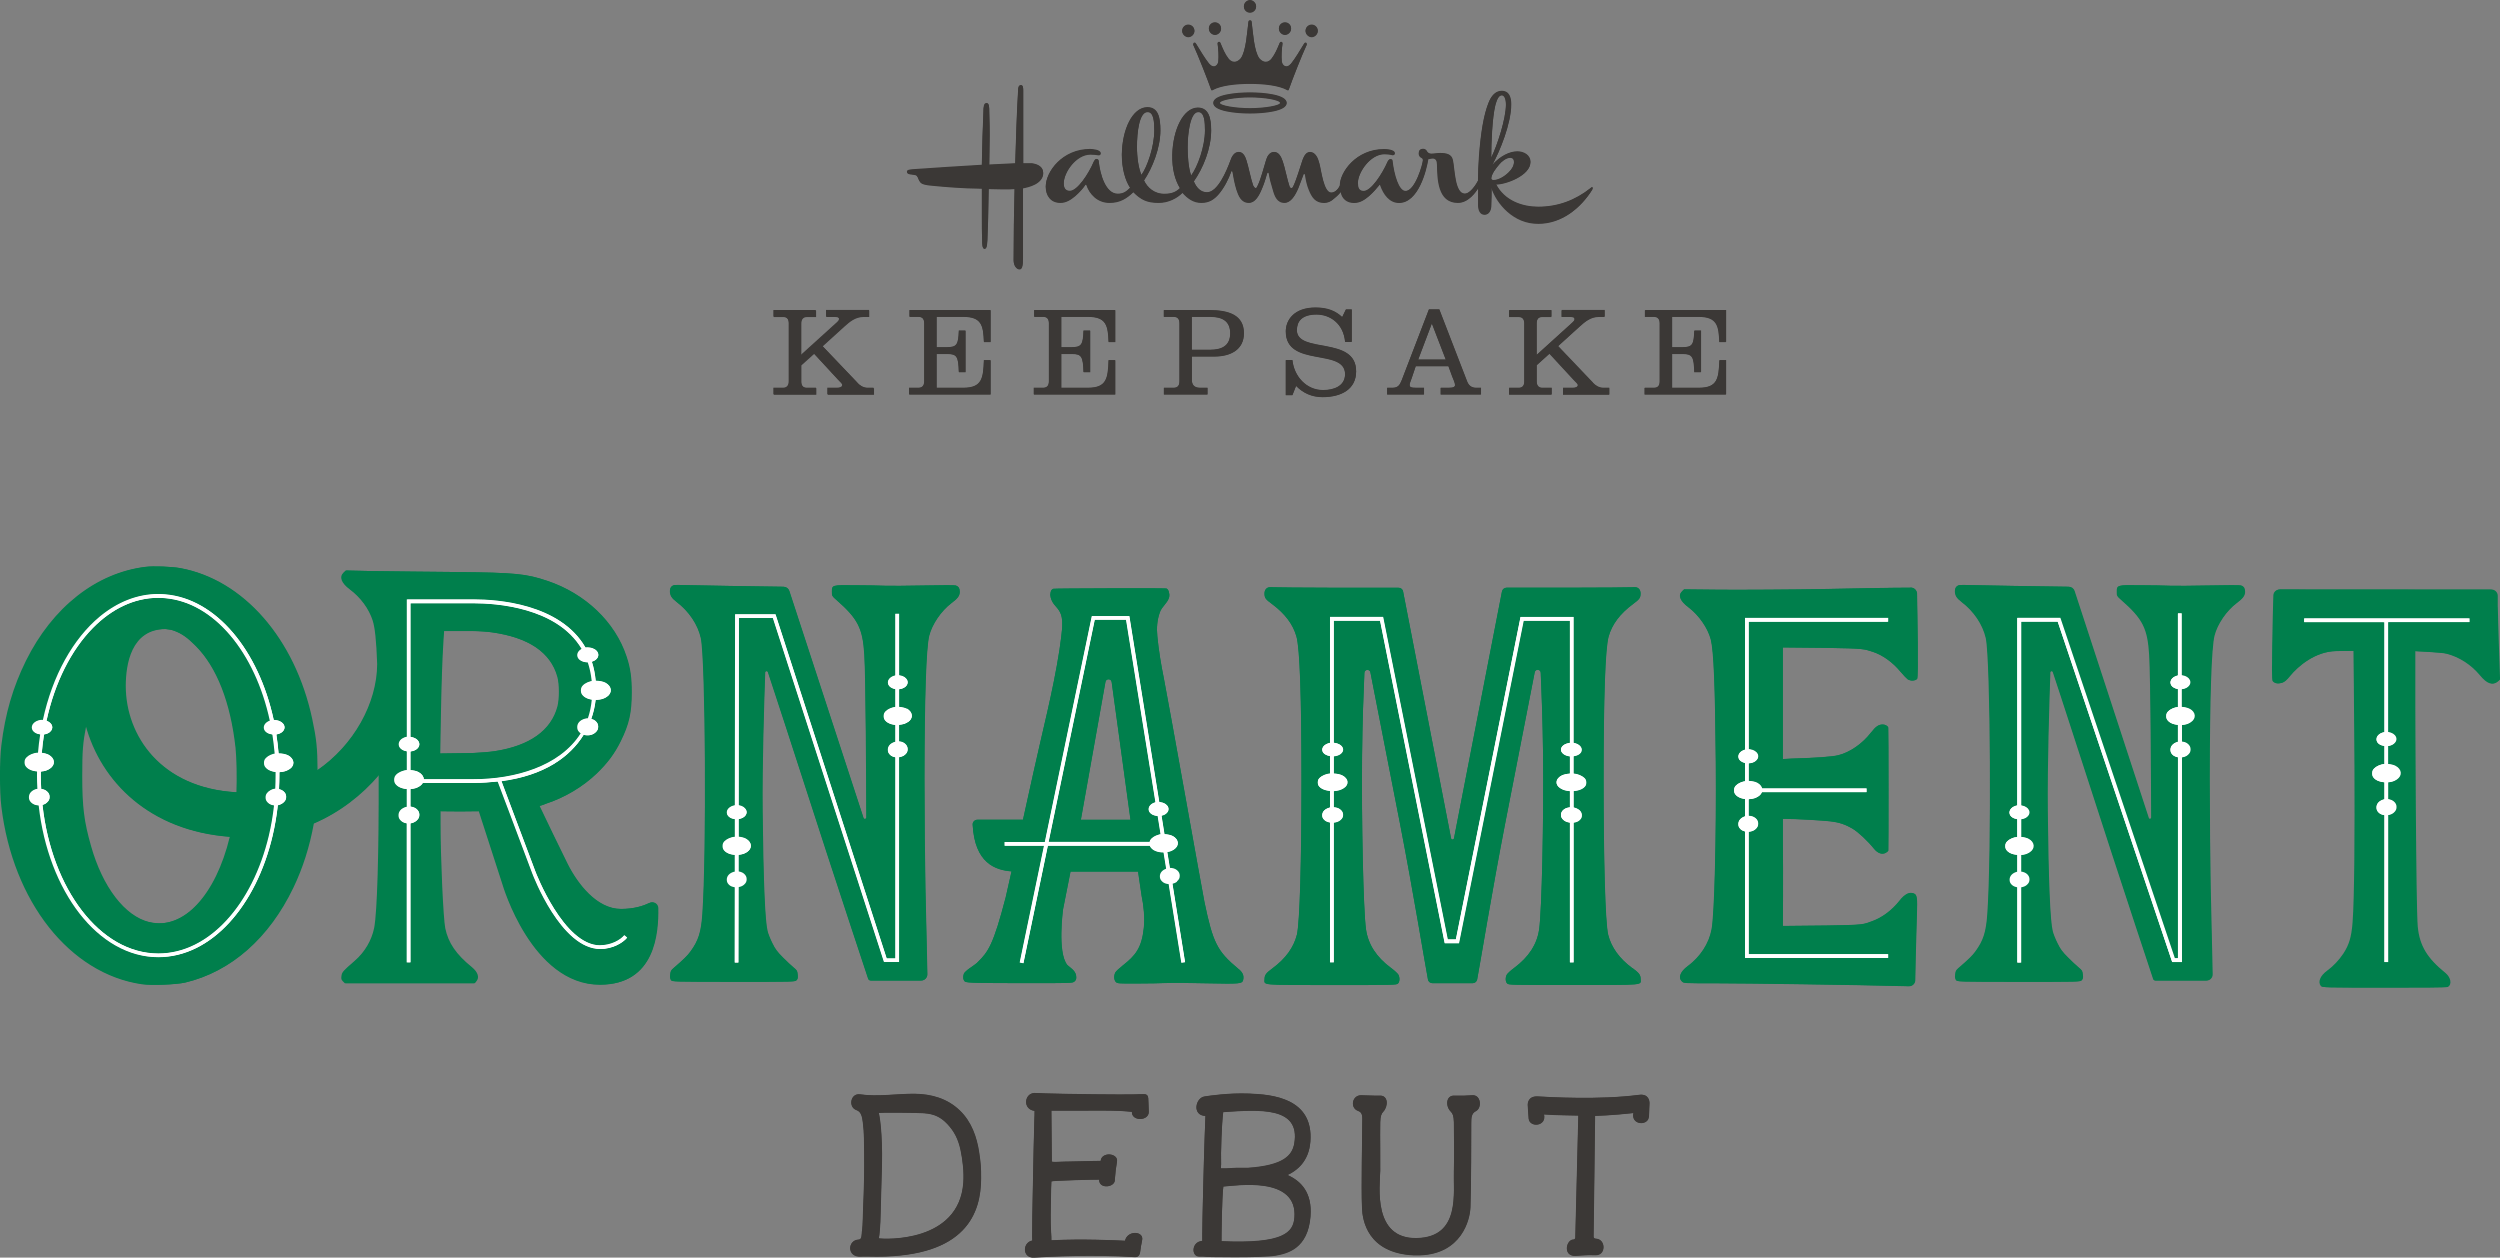<?xml version="1.0" encoding="UTF-8"?>
<svg id="Layer_2" xmlns="http://www.w3.org/2000/svg" viewBox="0 0 390 196.19">
  <rect x="0" y="0" width="390" height="196.19" fill="#808080" stroke="none"/>
  <defs>
    <style>
      .cls-1 {
        fill: none;
      }

      .cls-2 {
        fill: #3b3836;
      }

      .cls-3 {
        fill: #007f4c;
      }

      .cls-4 {
        fill: #fff;
      }
    </style>
  </defs>
  <g id="Layer_1-2" data-name="Layer_1">
    <g>
      <g>
        <g>
          <path class="cls-1" d="M93.69,147.45c-5.71,0-10.04-11.39-10.08-11.5l-3.62-9.64-.46-1.23-1.21-3.22c6.63-.87,10.67-3.76,12.81-7.23.6.19,1.34.08,1.82-.35.33-.29.45-.53.45-.93,0-.36-.14-.64-.44-.9-.18-.15-.4-.25-.64-.31.34-.98.57-1.97.68-2.96.06,0,.11.01.18,0,.66-.04,1.09-.17,1.55-.47.92-.61.83-1.64-.18-2.2-.39-.21-.99-.32-1.54-.32-.1-1.08-.31-2.07-.6-2.97.21-.06.41-.15.58-.28.88-.69.35-1.76-.93-1.92-.2-.03-.44-.04-.52-.02-.04,0-.07.02-.11.02-3.95-6.85-13.83-7.5-17.37-7.5h-10.5v21.42c-.21.04-.4.1-.56.19-.53.27-.8.73-.67,1.22,0,0,0,.01,0,.02.14.46.65.76,1.23.85v2.92c-.15.01-.31.03-.44.07-.69.18-1.22.53-1.44.96-.12.24-.12.74,0,.97.29.55,1,.89,1.87.96v2.77c-.05.01-.11.01-.16.03-.71.22-1.11.69-1.11,1.27,0,.36.08.57.34.84.24.24.57.39.93.44v21.67h.59v-21.67c.35-.05.68-.19.94-.42.33-.29.45-.53.45-.93,0-.36-.14-.64-.44-.9-.25-.21-.6-.33-.95-.37v-2.72c.6-.04,1.02-.17,1.45-.46.22-.15.38-.32.49-.5h7.97c1.31,0,2.52-.09,3.68-.22l1.21,3.21.46,1.21,3.68,9.81c.18.49,4.52,11.89,10.63,11.89,1.88,0,3.5-.92,4.21-1.78l-.45-.38c-.62.75-2.06,1.56-3.75,1.56ZM74.03,121.55h-7.82c-.02-.41-.3-.82-.82-1.11-.33-.18-.8-.28-1.27-.31v-2.9c.35-.04.69-.14.96-.35.88-.69.35-1.76-.93-1.92,0,0-.02,0-.02,0v-20.82h9.91c3.42,0,12.93.62,16.79,7.12-.51.27-.77.72-.64,1.2.15.57.87.9,1.61.89.3.89.51,1.86.62,2.93-.05.01-.11.01-.16.02-.69.18-1.22.53-1.44.96-.12.24-.12.74,0,.97.26.5.86.84,1.61.94-.1,1.05-.3,2.02-.61,2.92-.18,0-.37.02-.54.08-.71.22-1.11.69-1.11,1.27,0,.36.08.57.34.84.06.06.12.11.19.15-3.25,5.16-10.34,7.14-16.64,7.14Z"/>
          <path class="cls-1" d="M141.51,110.58c-.32-.17-.77-.27-1.22-.3v-2.75c.34-.03.67-.14.93-.34.83-.65.33-1.68-.89-1.83-.01,0-.03,0-.04,0v-9.59h-.59v9.61c-.81.18-1.29.73-1.13,1.32.12.44.59.72,1.13.82v2.78c-.13.01-.26.03-.37.06-.65.18-1.16.51-1.36.91-.12.22-.12.7,0,.92.27.52.92.84,1.73.91v2.64s-.07,0-.11.02c-.67.21-1.06.66-1.06,1.2,0,.34.08.54.33.8.21.22.52.33.84.39v31.35h-1.34l-17.33-53.64h-6.3l-.04,29.78c-.86.15-1.38.72-1.22,1.34.12.46.64.75,1.22.82v2.76c-.16.01-.32.03-.46.07-.65.18-1.16.51-1.36.91-.12.22-.12.7,0,.92.28.53.96.86,1.81.91l-.02,16.79h.59l.02-16.79c.54-.05.92-.17,1.31-.43.87-.58.79-1.56-.17-2.09-.3-.16-.71-.26-1.14-.3v-2.76c.31-.04.61-.14.84-.33.82-.64.34-1.64-.84-1.82l.04-29.21h5.29l17.33,53.64h2.36v-31.93c.33-.05.66-.15.91-.37.32-.28.43-.51.43-.88,0-.34-.13-.61-.42-.86-.24-.21-.57-.32-.92-.35v-2.58c.58-.04.98-.16,1.39-.44.87-.58.79-1.56-.17-2.09Z"/>
          <path class="cls-1" d="M183.15,132.52c.88-.58.79-1.56-.17-2.09-.34-.18-.83-.28-1.31-.3l-.46-2.87c.25-.05.49-.15.68-.3.84-.65.33-1.68-.89-1.83-.05,0-.09,0-.14-.01l-4.67-28.99h-5.85l-7.32,35.22h-6.27v.59h6.15l-3.78,18.2.58.12,3.81-18.32h15.9s.02.08.04.11c.31.59,1.12.94,2.1.93l2.77,17.2.58-.09-2.76-17.15c.4-.06.71-.19,1.04-.4ZM180.79,130.19c-.66.18-1.17.51-1.37.91-.03.06-.05.14-.07.22h-15.75l7.2-34.63h4.87l4.58,28.45c-.75.2-1.19.73-1.04,1.3.14.5.74.81,1.38.84l.46,2.85c-.09.01-.19.02-.28.04Z"/>
          <path class="cls-1" d="M76.79,98.65c-.79-.11-2.15-.2-2.99-.2h-4.52l-.09,1.34c-.2,3.06-.33,7.25-.42,12.35l-.09,5.41,5.11-.07c1.18-.05,2.73-.18,3.44-.29,5.46-.85,8.81-3.23,9.81-6.99.3-1.16.3-3.43-.01-4.58-1.04-3.83-4.48-6.17-10.24-6.98Z"/>
          <path class="cls-1" d="M172.46,106.37l-3.84,21.51h7.75l-2.94-21.49c-.08-.55-.87-.57-.97-.02Z"/>
          <path class="cls-1" d="M13.47,113.1c-.55,2.78-.64,4.04-.64,7.93,0,4.86.28,7.11,1.37,10.94,1.81,6.42,5.29,10.95,9.12,11.88,5.43,1.31,10.46-4.26,12.64-13.31-12.5-.91-20.12-8.58-22.5-17.43Z"/>
          <path class="cls-1" d="M45.06,117.84c-.39-.21-.97-.32-1.51-.32-.08-1-.2-1.98-.35-2.95.31-.05.61-.15.85-.34.86-.68.34-1.74-.92-1.9-.11-.01-.24-.02-.34-.03-2.35-10.89-8.99-18.91-16.92-19.57-.35-.03-.7-.05-1.06-.05-3.3,0-6.4,1.27-9.1,3.51-4.18,3.46-7.4,9.21-8.89,16.13-.16-.01-.32-.02-.38,0-.92.15-1.49.75-1.32,1.4.13.48.67.78,1.28.86-.15.93-.26,1.88-.34,2.85-.21,0-.41.03-.59.08-.68.18-1.2.53-1.41.94-.12.23-.12.73,0,.96.29.55.99.88,1.86.94,0,.22-.01.43-.01.64,0,.7.02,1.39.06,2.07-.07.01-.15.02-.22.04-.7.22-1.1.68-1.1,1.25,0,.36.08.56.34.83.29.3.73.45,1.18.46,1.48,13.4,9.27,23.66,18.64,23.66,8.24,0,15.27-7.95,17.84-19.01.35-1.51.62-3.08.8-4.69.31-.06.62-.19.85-.4.33-.29.45-.53.45-.91,0-.36-.13-.64-.44-.89-.18-.15-.42-.26-.67-.32,0-.05,0-.1,0-.15.03-.64.05-1.29.05-1.94,0-.18,0-.36,0-.54,0,0,.02,0,.03,0,.65-.03,1.08-.17,1.52-.46.91-.6.82-1.62-.18-2.17ZM43.06,123.04c-.14,0-.29.03-.42.08-.13.04-.24.1-.35.16-.47.25-.75.63-.75,1.09,0,.36.08.56.34.83.25.25.6.4.97.44-.18,1.64-.46,3.23-.82,4.76-2.55,10.68-9.3,18.33-17.22,18.33-9.07,0-16.61-10.03-18.05-23.15.24-.07.47-.18.66-.35.33-.29.45-.53.45-.91,0-.36-.13-.64-.44-.89-.23-.2-.54-.31-.87-.36-.03-.68-.06-1.36-.06-2.06,0-.21,0-.42.01-.64.58-.04.99-.17,1.4-.45.91-.6.82-1.62-.18-2.17-.28-.15-.68-.26-1.08-.3.08-.97.2-1.93.35-2.87.32-.04.63-.15.87-.34.75-.59.45-1.47-.48-1.79,1.28-5.95,3.85-11.02,7.22-14.45,2.92-2.97,6.42-4.71,10.19-4.71.36,0,.71.02,1.06.05,7.66.66,14.06,8.48,16.35,19.1-.67.24-1.05.75-.91,1.3.13.49.69.79,1.31.86.15.98.27,1.98.36,2.99-.05.01-.12.01-.16.02-.68.18-1.2.53-1.41.94-.12.23-.12.73,0,.96.27.52.91.85,1.71.94,0,.19,0,.37,0,.56,0,.69-.02,1.36-.05,2.04Z"/>
          <path class="cls-1" d="M30.62,100.77c-1.31-1.31-2.18-1.92-3.42-2.39-.33-.12-.81-.21-1.33-.27h0c-5.44,0-6.25,5.58-6.25,8.9,0,7.7,5.46,15.94,17.36,16.58.09-2.19.03-5.4-.14-6.96-.78-7.08-2.92-12.55-6.22-15.86Z"/>
          <path class="cls-1" d="M359.33,97.07h12.51v17.13c-.86.16-1.38.73-1.21,1.35.12.46.64.75,1.21.83v2.8c-.16.01-.31.03-.44.07-.66.18-1.18.52-1.38.92-.12.23-.12.71,0,.94.28.54.97.86,1.82.92v2.66c-.06.01-.12.01-.17.03-.68.22-1.07.66-1.07,1.22,0,.35.08.55.33.81.23.24.56.36.91.41v22.91h.59v-22.92c.32-.05.62-.16.86-.37.32-.28.44-.52.44-.89,0-.35-.13-.62-.43-.87-.23-.2-.54-.31-.87-.35v-2.63c.56-.04.95-.17,1.35-.43.88-.59.8-1.58-.18-2.11-.31-.16-.74-.26-1.17-.3v-2.8c.32-.04.63-.14.88-.34.84-.66.34-1.68-.88-1.85v-17.14h12.7v-.59h-25.79v.59Z"/>
          <path class="cls-1" d="M272.17,116.94c-.73.21-1.16.73-1.01,1.3.11.4.52.68,1.01.79v2.84c-.08.01-.17.02-.25.04-.66.18-1.17.51-1.37.91-.12.23-.12.71,0,.93.26.49.86.81,1.61.9v2.69c-.66.22-1.04.66-1.04,1.2,0,.35.08.54.33.8.19.19.44.3.71.37v19.72h22.33v-.59h-21.74v-19.07c.38-.03.76-.14,1.04-.39.32-.28.43-.51.43-.88,0-.35-.13-.61-.42-.86-.27-.23-.66-.35-1.05-.36v-2.58s.03,0,.05,0c.63-.03,1.04-.16,1.47-.44.28-.18.45-.41.54-.65h16.32v-.59h-16.29c-.09-.32-.33-.63-.74-.86-.35-.19-.86-.29-1.35-.3v-2.75c.38-.01.77-.12,1.06-.35.84-.66.33-1.68-.89-1.84-.05,0-.11-.01-.17-.01v-19.88h21.74v-.59h-22.33v20.52Z"/>
          <path class="cls-1" d="M245.89,120.74c-.13-.03-.29-.05-.44-.06v-2.7c.59-.08,1.12-.36,1.24-.8.17-.59-.36-1.14-1.24-1.3v-19.63h-8.28l-10.08,50.28h-1.26l-10.03-50.04-.05-.24h-8.28v19.64c-.85.17-1.35.71-1.18,1.29.12.42.61.7,1.18.79v2.71c-.13.01-.27.02-.38.05-.69.17-1.23.5-1.44.88-.12.22-.12.69,0,.9.28.5.97.81,1.82.88v2.57s-.07,0-.1.02c-.71.21-1.12.64-1.12,1.17,0,.34.08.53.35.78.22.21.54.32.87.38v21.8h.59v-21.78c.37-.04.73-.15,1-.37.33-.27.45-.5.45-.86,0-.34-.14-.6-.44-.84-.26-.21-.63-.32-1.01-.34v-2.51c.64-.04,1.06-.16,1.51-.43.92-.56.83-1.52-.18-2.03-.34-.17-.84-.27-1.32-.29v-2.68c.37-.03.73-.13,1.02-.33.88-.63.35-1.63-.94-1.78-.03,0-.05,0-.08,0v-19.03h7.21l10.03,50.04.05.24h.21s2.01,0,2.01,0l10.08-50.28h7.21v19.04s-.01,0-.02,0c-1.28.15-1.82,1.15-.94,1.78.27.19.61.29.96.33v2.68c-.47.03-.94.13-1.27.29-1.02.52-1.1,1.47-.18,2.03.43.26.84.38,1.45.42v2.52c-.36.03-.7.14-.95.34-.3.24-.44.5-.44.84,0,.36.12.59.45.86.26.21.6.31.94.36v21.79h.59v-21.79c.36-.05.69-.16.93-.39.27-.25.35-.44.35-.78,0-.53-.41-.96-1.12-1.17-.05-.02-.11-.02-.16-.03v-2.56c.88-.06,1.59-.37,1.88-.88.12-.21.12-.68,0-.9-.21-.39-.75-.71-1.44-.88Z"/>
          <path class="cls-1" d="M341.48,110.58c-.32-.17-.77-.27-1.22-.3v-2.75c.34-.03.67-.14.93-.34.83-.65.33-1.68-.89-1.83-.01,0-.03,0-.04,0v-9.66h-.59v9.68c-.81.18-1.29.73-1.13,1.32.12.44.59.72,1.13.82v2.78c-.13.01-.26.03-.37.06-.65.18-1.16.51-1.36.91-.12.22-.12.7,0,.92.27.52.92.84,1.73.91v2.64s-.07,0-.1.02c-.67.21-1.06.66-1.06,1.2,0,.34.08.54.33.8.21.22.52.33.84.39v31.33h-.5l-17.85-53.06h-6.71v29.23c-.84.16-1.35.72-1.19,1.33.12.45.62.74,1.19.82v2.77c-.15.01-.3.03-.42.06-.65.18-1.16.51-1.36.91-.12.22-.12.7,0,.92.28.53.95.85,1.79.91v16.79h.59v-16.79c.55-.04.94-.17,1.34-.43.87-.58.79-1.56-.17-2.09-.3-.16-.73-.26-1.16-.3v-2.76c.32-.04.63-.14.87-.33.83-.65.33-1.66-.87-1.82v-28.64h5.69l17.78,52.86.07.2h1.51v-31.91c.33-.05.66-.15.91-.37.32-.28.43-.51.43-.88,0-.34-.13-.61-.42-.86-.24-.21-.57-.32-.92-.35v-2.58c.58-.04.98-.16,1.39-.44.87-.58.79-1.56-.17-2.09Z"/>
          <path class="cls-3" d="M298.04,91.69l-2.69.02c-2,.01-5.92.1-10.7.19-4.89.09-13.26.14-16.39.11l-5.56-.06-.31.3c-.65.65-.31,1.52,1.01,2.5,1.61,1.22,3.01,3.23,3.47,5,.46,1.78.68,7.27.78,19.17.09,11.78-.2,23.71-.65,26.05-.41,2.22-1.78,4.29-3.73,5.74-1.16.84-1.52,1.8-.89,2.39.28.27.32.27,5.32.27,4.43,0,22.55.26,28.76.43l1.29.03c.53.01.97-.41.98-.94l.07-3.54c.06-2.48.14-5.56.19-6.82.08-2.37.02-2.9-.37-3.11-.69-.37-1.46,0-2.34,1.12-1.17,1.48-2.74,2.64-4.33,3.19-1.34.46-1.03.56-7.05.64l-6.79.07s.07-7.89,0-13.15v-3.56h.47c1.6,0,5.68.24,6.91.38,1.37.15,2.38.49,3.49,1.15.86.5,2.4,1.95,3.33,3.11.58.72,1.24.96,1.82.67.19-.11.38-.26.42-.35.04-.14.04-18.94-.01-19.19-.05-.24-.46-.48-.84-.48-.66,0-1.08.29-1.85,1.27-1.33,1.72-3.3,3.09-5.1,3.52-.97.24-3.62.42-7.21.52l-1.44.08v-17.42l6.81.07c6.03.09,5.86.19,7.18.6,1.55.5,3.13,1.61,4.38,3.13.44.52.93,1.04,1.1,1.16.46.3,1.14.27,1.47-.06.22-.22.04-10.15-.02-13.29-.01-.52-.44-.94-.96-.94ZM294.5,97.01h-21.74v19.88c.06,0,.11,0,.17.01,1.22.15,1.73,1.18.89,1.84-.29.23-.68.34-1.06.35v2.75c.49.01,1,.11,1.35.3.41.23.65.54.74.86h16.29v.59h-16.32c-.09.24-.26.46-.54.65-.43.28-.84.41-1.47.44-.02,0-.03,0-.05,0v2.58c.39,0,.78.13,1.05.36.29.25.42.52.42.86,0,.37-.12.6-.43.88-.28.25-.66.37-1.04.39v19.07h21.74v.59h-22.33v-19.72c-.27-.07-.53-.18-.71-.37-.25-.26-.33-.46-.33-.8,0-.54.38-.98,1.04-1.2v-2.69c-.76-.09-1.36-.41-1.61-.9-.12-.22-.12-.7,0-.93.2-.4.71-.73,1.37-.91.07-.02.16-.02.25-.04v-2.84c-.49-.11-.9-.39-1.01-.79-.15-.57.28-1.09,1.01-1.3v-20.52h22.33v.59Z"/>
          <path class="cls-3" d="M90.67,114.41c-.07-.05-.13-.1-.19-.15-.26-.27-.34-.48-.34-.84,0-.58.41-1.04,1.11-1.27.17-.06.36-.07.54-.08.31-.9.51-1.87.61-2.92-.76-.11-1.35-.45-1.61-.94-.12-.23-.12-.74,0-.97.21-.42.75-.77,1.44-.96.05-.01.11-.01.16-.02-.1-1.07-.31-2.04-.62-2.93-.73,0-1.45-.32-1.61-.89-.13-.48.14-.93.64-1.2-3.86-6.5-13.37-7.12-16.79-7.12h-9.91v20.82s.02,0,.02,0c1.28.16,1.81,1.24.93,1.92-.27.21-.61.32-.96.35v2.9c.47.03.94.13,1.27.31.52.28.79.69.82,1.11h7.82c6.31,0,13.39-1.98,16.64-7.14ZM87.04,110.2c-.99,3.76-4.35,6.14-9.81,6.99-.71.11-2.26.24-3.44.29l-5.11.07.09-5.41c.09-5.1.22-9.29.42-12.35l.09-1.34h4.52c.84,0,2.2.09,2.99.2,5.76.81,9.2,3.15,10.24,6.98.31,1.14.31,3.42.01,4.58Z"/>
          <path class="cls-3" d="M101.33,140.85c-.94.47-2.4.94-4.44.94-3.76,0-6.76-3.89-8.35-7.07-1.2-2.41-3.38-6.93-4.36-9,.4-.1.73-.21.99-.34,2.99-.98,5.76-2.64,7.93-4.71,1.7-1.64,2.8-3.12,3.75-5.05,1.32-2.67,1.71-4.45,1.71-7.65,0-2.3-.21-3.78-.81-5.57-1.77-5.37-6.42-9.81-12.35-11.79-3.3-1.11-5-1.27-13.9-1.37-3.44-.04-11.08-.1-13.35-.15l-4.12-.09-.35.34c-.68.68-.32,1.62.98,2.59,1.7,1.27,2.99,3.02,3.59,4.87.34,1.07.56,2.97.7,6.77-.02,6.13-3.68,12.71-9.41,16.61-.02-3.54-.18-4.98-.84-8.06-2.68-12.51-10.74-21.71-20.55-23.49-1.34-.24-4.11-.34-5.35-.19-7.67.95-14.45,6.29-18.59,14.63-2.04,4.13-3.24,8.24-3.84,13.19-.29,2.36-.29,7.16,0,9.56,1.78,14.82,10.66,26.06,21.89,27.69,1.55.22,5.28.07,6.7-.25,7.1-1.69,13.02-6.89,16.81-14.78,1.5-3.13,2.53-6.41,3.19-10.01,4.04-1.74,7.51-4.42,10.23-7.63.04,12.33-.23,21.46-.7,23.9-.39,1.94-1.48,3.8-3.05,5.16-1.82,1.59-1.95,1.73-2.04,2.31-.06.46-.04.58.22.85l.31.31h20.16s.25-.32.25-.32c.48-.58.2-1.42-.73-2.18-2.47-2.01-3.67-3.77-4.15-6.07-.31-1.56-.73-10.82-.73-16.34v-1.92s2.77.06,6.07,0l3.69,11.43s4.53,15.61,15.17,15.61c8.57,0,9.1-8.02,9.04-11.91-.01-.7-.74-1.13-1.37-.82ZM45.24,120.01c-.45.29-.87.43-1.52.46,0,0-.02,0-.03,0,0,.18,0,.36,0,.54,0,.65-.02,1.3-.05,1.94,0,.05,0,.1,0,.15.25.06.49.16.67.32.3.26.44.53.44.89,0,.38-.12.62-.45.91-.24.21-.54.34-.85.4-.18,1.61-.45,3.18-.8,4.69-2.57,11.05-9.6,19.01-17.84,19.01-9.36,0-17.15-10.25-18.64-23.66-.45,0-.89-.16-1.18-.46-.26-.27-.34-.47-.34-.83,0-.57.4-1.03,1.1-1.25.07-.02.14-.03.22-.04-.03-.69-.06-1.38-.06-2.07,0-.22,0-.43.01-.64-.87-.06-1.57-.39-1.86-.94-.12-.23-.12-.73,0-.96.21-.41.73-.76,1.41-.94.18-.05.38-.07.59-.08.08-.97.2-1.92.34-2.85-.61-.07-1.15-.38-1.28-.86-.17-.65.39-1.26,1.32-1.4.06-.01.22,0,.38,0,1.49-6.91,4.71-12.67,8.89-16.13,2.7-2.23,5.8-3.51,9.1-3.51.35,0,.71.02,1.06.05,7.93.66,14.57,8.68,16.92,19.57.1,0,.23.01.34.03,1.26.16,1.79,1.22.92,1.9-.24.19-.54.29-.85.34.15.97.27,1.95.35,2.95.54,0,1.12.11,1.51.32,1,.55,1.09,1.57.18,2.17ZM93.69,148.04c-6.11,0-10.45-11.4-10.63-11.89l-3.68-9.81-.46-1.21-1.21-3.21c-1.16.13-2.37.22-3.68.22h-7.97c-.11.18-.27.36-.49.5-.43.28-.85.41-1.45.46v2.72c.36.03.7.15.95.37.3.26.44.54.44.9,0,.39-.12.63-.45.93-.26.23-.59.37-.94.42v21.67h-.59v-21.67c-.36-.05-.69-.2-.93-.44-.26-.27-.34-.48-.34-.84,0-.58.41-1.04,1.11-1.27.05-.02.11-.02.16-.03v-2.77c-.88-.06-1.58-.4-1.87-.96-.12-.23-.12-.74,0-.97.21-.42.75-.77,1.44-.96.13-.04.28-.05.44-.07v-2.92c-.58-.09-1.09-.38-1.23-.85,0,0,0-.01,0-.02-.13-.49.15-.95.67-1.22.16-.08.36-.15.56-.19v-21.42h10.5c3.54,0,13.42.65,17.37,7.5.04,0,.07-.02.11-.02.08-.02.32,0,.52.02,1.28.16,1.81,1.24.93,1.92-.17.13-.37.22-.58.28.3.9.5,1.89.6,2.97.55,0,1.15.11,1.54.32,1.02.56,1.1,1.59.18,2.2-.45.3-.88.43-1.55.47-.06,0-.12,0-.18,0-.1.99-.33,1.98-.68,2.96.24.06.47.16.64.31.3.26.44.54.44.9,0,.39-.12.63-.45.93-.48.43-1.22.53-1.82.35-2.13,3.47-6.18,6.35-12.81,7.23l1.21,3.22.46,1.23,3.62,9.64c.04.12,4.37,11.5,10.08,11.5,1.69,0,3.13-.81,3.75-1.56l.45.38c-.71.86-2.33,1.78-4.21,1.78Z"/>
          <path class="cls-3" d="M149.14,91.35c-.2-.06-2.18-.07-5.04,0-2.58.06-5.32.07-6.06.04-.75-.04-2.79-.07-4.55-.08-3.71-.04-3.68-.05-3.68,1.05,0,.6.02.65.64,1.19,3.42,2.99,4.16,4.44,4.42,8.63.22,3.56.29,20.21.31,25.33,0,.27-.38.33-.46.08-2.06-6.31-10.33-31.61-11.57-35.4-.13-.39-.48-.64-.89-.65-2.98-.04-14.85-.22-15.47-.26-.72-.03-1.41-.03-1.56,0-.46.12-.67.43-.67.93,0,.68.25,1.1,1.01,1.68,1.94,1.48,3.32,3.52,3.81,5.66.73,3.28.9,33.73.24,43.03-.2,2.82-.62,4.15-1.87,5.85-.48.66-1.04,1.2-2.67,2.61-.36.32-.44.48-.48.99-.05.43,0,.69.13.86.18.24.33.25,9.74.26,9.31,0,9.57,0,9.81-.24.2-.2.22-.37.18-.87-.05-.59-.11-.68-.66-1.13-.33-.27-1.08-.98-1.67-1.57-.88-.89-1.17-1.27-1.64-2.23-.32-.64-.65-1.48-.74-1.87-.39-1.51-.65-7.78-.77-18.57-.09-7.17.27-18.02.4-21.74,0-.26.38-.32.46-.07.56,1.69,1.63,4.92,2.79,8.53,1.71,5.29,4.6,14.16,6.4,19.72,1.65,5.09,5.75,17.49,6.43,19.55.06.18.22.29.41.29h7.86c.53,0,.96-.44.95-.97l-.06-2.84c-.05-2.09-.15-6.85-.24-10.57-.08-3.72-.15-11.42-.15-17.11.01-12.68.27-20.42.74-22.28.46-1.81,1.87-3.87,3.46-5.08,1-.74,1.3-1.16,1.3-1.78,0-.52-.18-.82-.59-.96ZM141.69,112.67c-.41.27-.81.4-1.39.44v2.58c.35.03.68.14.92.35.29.25.42.51.42.86,0,.37-.11.6-.43.88-.25.22-.57.33-.91.37v31.93h-2.36l-17.33-53.64h-5.29l-.04,29.21c1.18.18,1.66,1.17.84,1.82-.24.18-.53.29-.84.33v2.76c.42.04.83.14,1.13.3.97.53,1.05,1.51.17,2.09-.39.26-.78.38-1.31.43l-.02,16.79h-.59l.02-16.79c-.85-.05-1.53-.38-1.81-.91-.12-.22-.12-.7,0-.92.2-.4.71-.73,1.36-.91.14-.04.29-.05.45-.07v-2.76c-.57-.07-1.09-.36-1.21-.82-.16-.62.36-1.19,1.22-1.34l.04-29.78h6.3l17.33,53.64h1.34v-31.35c-.32-.06-.62-.17-.84-.39-.25-.26-.33-.45-.33-.8,0-.55.39-.99,1.06-1.2.03-.01.07-.01.11-.02v-2.64c-.81-.07-1.46-.39-1.73-.91-.12-.22-.12-.7,0-.92.2-.4.71-.73,1.36-.91.11-.03.24-.04.37-.06v-2.78c-.54-.09-1.01-.38-1.13-.82-.16-.6.33-1.14,1.13-1.32v-9.61h.59v9.59s.03,0,.04,0c1.22.15,1.72,1.18.89,1.83-.26.2-.59.3-.93.34v2.75c.45.03.9.13,1.22.3.97.53,1.05,1.51.17,2.09Z"/>
          <path class="cls-3" d="M349.54,91.35c-.2-.06-2.18-.07-5.04,0-2.58.06-5.32.07-6.06.04-.75-.04-2.79-.07-4.55-.08-3.71-.04-3.68-.05-3.68,1.05,0,.6.02.65.64,1.19,3.42,2.99,4.16,4.44,4.42,8.63.22,3.56.29,20.21.31,25.33,0,.27-.38.33-.46.08-2.06-6.31-10.33-31.61-11.57-35.4-.13-.39-.48-.64-.89-.65-2.98-.04-14.85-.22-15.47-.26-.72-.03-1.41-.03-1.56,0-.46.12-.67.43-.67.93,0,.68.25,1.1,1.01,1.68,1.94,1.48,3.32,3.52,3.81,5.66.73,3.28.9,33.73.24,43.03-.2,2.82-.62,4.15-1.87,5.85-.48.66-1.04,1.2-2.67,2.61-.36.32-.44.48-.48.99-.05.43,0,.69.13.86.18.24.33.25,9.74.26,9.31,0,9.57,0,9.81-.24.2-.2.22-.37.18-.87-.05-.59-.11-.68-.66-1.13-.33-.27-1.08-.98-1.67-1.57-.88-.89-1.17-1.27-1.64-2.23-.32-.64-.65-1.48-.74-1.87-.39-1.51-.65-7.78-.77-18.57-.09-7.17.27-18.02.4-21.74,0-.26.38-.32.46-.07.56,1.69,1.63,4.92,2.79,8.53,1.71,5.29,4.6,14.16,6.4,19.72,1.67,5.16,5.86,17.82,6.46,19.62.04.13.16.21.3.21h7.95c.53,0,.96-.44.95-.97l-.06-2.84c-.05-2.09-.15-6.85-.24-10.57-.08-3.72-.15-11.42-.15-17.11.01-12.68.27-20.42.74-22.28.46-1.81,1.87-3.87,3.46-5.08,1-.74,1.3-1.16,1.3-1.78,0-.52-.18-.82-.59-.96ZM341.65,112.67c-.41.27-.81.4-1.39.44v2.58c.35.03.68.14.92.35.29.25.42.51.42.86,0,.37-.11.6-.43.88-.25.22-.57.33-.91.37v31.91h-1.51l-.07-.2-17.78-52.86h-5.69v28.64c1.21.16,1.7,1.18.87,1.82-.24.19-.55.29-.87.33v2.76c.43.03.86.13,1.16.3.97.53,1.05,1.51.17,2.09-.4.26-.79.39-1.34.43v16.79h-.59v-16.79c-.84-.06-1.51-.38-1.79-.91-.12-.22-.12-.7,0-.92.2-.4.71-.73,1.36-.91.13-.03.28-.05.42-.06v-2.77c-.57-.08-1.06-.37-1.19-.82-.16-.61.35-1.17,1.19-1.33v-29.23h6.71l17.85,53.06h.5v-31.33c-.32-.06-.62-.17-.84-.39-.25-.26-.33-.45-.33-.8,0-.55.39-.99,1.06-1.2.03-.01.07-.01.1-.02v-2.64c-.81-.07-1.46-.39-1.73-.91-.12-.22-.12-.7,0-.92.2-.4.71-.73,1.36-.91.11-.03.24-.04.37-.06v-2.78c-.54-.09-1.01-.38-1.13-.82-.16-.6.33-1.14,1.13-1.32v-9.68h.59v9.66s.03,0,.04,0c1.22.15,1.72,1.18.89,1.83-.26.2-.59.3-.93.34v2.75c.45.03.9.13,1.22.3.97.53,1.05,1.51.17,2.09Z"/>
          <path class="cls-3" d="M193.2,151.15c-3.32-2.77-3.97-4.04-5.31-10.46-.33-1.59-5.73-31.93-6.32-34.81-.44-2.16-.82-4.43-1.03-6.63-.12-1.32-.04-2.48.4-3.73.3-.87,1.11-1.35,1.42-2.25.04-.12.06-.25.06-.47,0-.05,0-.1-.02-.15-.04-.44-.22-.77-.47-.83-.37-.07-17.44-.02-17.63.05-.27.1-.42.41-.42.78h-.03c0,.8.39,1.47.92,2.04.64.69.9,1.35.93,2.33.03.81-.06,1.61-.16,2.42-.08.66-.17,1.32-.27,1.97-.99,6.42-2.67,12.77-4.06,19.11-.61,2.74-1.14,5.18-1.63,7.37h-7.11c-.41,0-.76.34-.74.76.32,6.01,3.54,7.1,6.07,7.29-.35,1.6-.65,2.94-.92,4.07-1.91,7.35-2.69,8.47-4.4,10.13-.04.04-.07.08-.11.11-.29.23-.73.55-1.09.79-.44.3-.84.68-.91.84-.19.51-.13.98.15,1.24.25.23,2.18.24,9.31.25,7.16.01,7.46,0,7.74-.23.2-.15.31-.37.31-.59,0-.73-.26-1.12-1.22-1.86-.05-.04-.12-.11-.17-.15-1.59-1.95-.66-8.67-.67-8.66l1.17-5.91h10.54l.56,3.81c.31,1.45.51,3.38.34,4.96-.33,3.17-1.35,4.35-3.27,5.85-.56.44-1.09.94-1.17,1.1-.26.49-.23,1.17.07,1.48.25.25.37.25,3.35.24,1.69,0,3.78-.04,4.63-.08.85-.04,3.68-.01,6.27.05,5.15.11,5.45.08,5.6-.53.15-.65-.05-1.15-.72-1.71ZM184.29,150.16l-2.77-17.2c-.98.01-1.79-.33-2.1-.93-.02-.03-.02-.07-.04-.11h-15.9l-3.81,18.32-.58-.12,3.78-18.2h-6.15v-.59h6.27l7.32-35.22h5.85l4.67,28.99s.09,0,.14.01c1.22.15,1.73,1.18.89,1.83-.2.15-.43.25-.68.3l.46,2.87c.48.02.97.12,1.31.3.97.53,1.05,1.51.17,2.09-.32.21-.64.34-1.04.4l2.76,17.15-.58.09Z"/>
          <path class="cls-3" d="M179.23,126.45c-.15-.57.29-1.1,1.04-1.3l-4.58-28.45h-4.87l-7.2,34.63h15.75c.01-.09.04-.16.07-.22.2-.4.71-.74,1.37-.91.08-.02.18-.03.28-.04l-.46-2.85c-.64-.04-1.25-.34-1.38-.84ZM168.62,127.89l3.84-21.51c.1-.55.89-.53.97.02l2.94,21.49h-7.75Z"/>
          <path class="cls-3" d="M254.61,151.01c-2-1.48-3.26-3.22-3.75-5.18-.46-1.85-.72-11.65-.72-24.04,0-13.1.26-20.56.78-22.46.53-1.92,1.78-3.58,3.82-5.09,1.01-.74,1.16-.96,1.17-1.61.01-.54-.27-.92-.72-1-.16-.02-.43-.02-.63,0-.19.03-4.8.06-10.24.07h-9.32c-.34.01-.63.25-.7.58-.76,3.91-6.26,32.2-7.48,38.49-.05.26-.41.26-.46,0-1.22-6.28-6.72-34.58-7.48-38.49-.06-.34-.36-.57-.7-.57h-9.32c-5.44-.02-10.05-.05-10.24-.08-.2-.02-.47-.02-.63,0-.45.08-.73.46-.72,1,.01.66.16.87,1.17,1.61,2.04,1.52,3.28,3.17,3.82,5.09.52,1.9.78,9.36.78,22.45,0,12.39-.26,22.19-.72,24.04-.5,1.97-1.75,3.7-3.75,5.19-1.07.79-1.28,1.07-1.29,1.72-.01.98-.82.91,10.49.92,9.58,0,10.08-.01,10.3-.22.29-.25.32-.9.09-1.37-.09-.18-.61-.67-1.16-1.07-2.29-1.7-3.57-3.68-3.9-6.03-.42-2.92-.72-17.2-.61-27.3.05-4.91.22-9.58.36-12.7.03-.56.83-.62.94-.07,1.01,5.16,2.89,14.74,4.59,23.47,2.13,10.98,3.93,22.09,4.39,24.44.06.34.36.57.7.57h2.86s3.41,0,3.41,0c.34,0,.63-.24.7-.57.45-2.35,2.26-13.46,4.39-24.44,1.7-8.74,3.58-18.33,4.59-23.48.11-.55.91-.49.94.07.14,3.12.31,7.79.36,12.71.11,10.09-.19,24.38-.61,27.3-.33,2.35-1.61,4.32-3.9,6.03-.55.4-1.07.88-1.16,1.07-.24.47-.2,1.12.09,1.37.22.21.72.22,10.3.22,11.31-.01,10.5.06,10.49-.92-.01-.66-.22-.93-1.29-1.73ZM247.33,122.52c-.29.51-1,.83-1.88.88v2.56c.05.01.11.01.16.03.71.21,1.12.64,1.12,1.17,0,.34-.08.53-.35.78-.24.22-.57.34-.93.39v21.79h-.59v-21.79c-.35-.05-.68-.15-.94-.36-.33-.27-.45-.5-.45-.86,0-.34.14-.6.44-.84.25-.2.6-.31.95-.34v-2.52c-.6-.04-1.02-.16-1.45-.42-.92-.56-.83-1.52.18-2.03.33-.16.8-.26,1.27-.29v-2.68c-.35-.03-.69-.13-.96-.33-.88-.63-.35-1.63.94-1.78,0,0,.01,0,.02,0v-19.04h-7.21l-10.08,50.28h-2.01s-.21,0-.21,0l-.05-.24-10.03-50.04h-7.21v19.03s.05,0,.08,0c1.28.15,1.82,1.15.94,1.78-.28.2-.65.3-1.02.33v2.68c.49.02.98.12,1.32.29,1.02.52,1.1,1.47.18,2.03-.44.27-.87.39-1.51.43v2.51c.38.02.75.14,1.01.34.3.24.44.5.44.84,0,.36-.12.59-.45.86-.27.22-.63.33-1,.37v21.78h-.59v-21.8c-.33-.06-.65-.16-.87-.38-.27-.25-.35-.44-.35-.78,0-.53.41-.96,1.12-1.17.03,0,.07,0,.1-.02v-2.57c-.85-.07-1.53-.38-1.82-.88-.12-.21-.12-.68,0-.9.21-.39.75-.71,1.44-.88.12-.03.25-.04.38-.05v-2.71c-.57-.09-1.06-.37-1.18-.79-.17-.58.34-1.11,1.18-1.29v-19.64h8.28l.05.24,10.03,50.04h1.26l10.08-50.28h8.28v19.63c.88.16,1.41.71,1.24,1.3-.13.44-.65.72-1.24.8v2.7c.15.01.31.03.44.06.69.17,1.23.5,1.44.88.12.22.12.69,0,.9Z"/>
          <path class="cls-3" d="M389.52,94.7v-1.75c-.01-.53-.44-.96-.97-.96l-32.95-.02c-.52,0-.95.41-.96.93-.09,3.12-.34,13.04-.13,13.32.29.39.76.49,1.43.29.36-.11.67-.38,1.22-1.05,1.25-1.54,3.95-3.84,7.22-3.89l2.76-.04s.46,34.76-.14,42.38c-.18,2.28-.54,3.49-1.46,4.88-.66.99-1.56,1.95-2.5,2.63-1.09.8-1.48,1.74-1,2.38.17.24.43.24,9.82.25,5.66.01,9.72-.02,9.85-.1.69-.36.5-1.5-.38-2.2-2.84-2.3-4.01-4.26-4.3-7.21-.29-2.99-.38-34.53-.38-34.53v-8.43s4.19.19,4.96.39c2,.5,3.89,1.72,5.28,3.4,1.06,1.28,1.9,1.59,2.64.96l.33-.3s-.35-9.86-.35-11.33ZM385.13,97.07h-12.7v17.14c1.22.16,1.72,1.19.88,1.85-.25.19-.56.3-.88.34v2.8c.44.03.87.13,1.17.3.98.54,1.06,1.53.18,2.11-.4.27-.79.39-1.35.43v2.63c.33.04.64.15.87.35.29.25.43.52.43.87,0,.38-.12.61-.44.89-.24.21-.55.31-.86.37v22.92h-.59v-22.91c-.35-.05-.68-.17-.91-.41-.25-.26-.33-.46-.33-.81,0-.55.39-1,1.07-1.22.06-.02.11-.02.17-.03v-2.66c-.85-.06-1.54-.38-1.82-.92-.12-.22-.12-.71,0-.94.21-.4.72-.74,1.38-.92.13-.04.29-.05.44-.07v-2.8c-.58-.08-1.09-.37-1.21-.83-.16-.62.35-1.19,1.21-1.35v-17.13h-12.51v-.59h25.79v.59Z"/>
          <path class="cls-3" d="M41.39,119.5c-.12-.23-.12-.73,0-.96.21-.41.73-.76,1.41-.94.05-.01.11-.01.16-.02-.08-1.02-.2-2.01-.36-2.99-.62-.07-1.18-.37-1.31-.86-.14-.55.23-1.06.91-1.3-2.29-10.61-8.69-18.43-16.35-19.1-.35-.03-.7-.05-1.06-.05-3.77,0-7.28,1.74-10.19,4.71-3.36,3.43-5.94,8.5-7.22,14.45.93.32,1.23,1.21.48,1.79-.25.19-.55.3-.87.34-.15.94-.26,1.9-.35,2.87.4.04.79.15,1.08.3,1,.55,1.09,1.57.18,2.17-.42.28-.82.4-1.4.45,0,.21-.01.42-.01.64,0,.69.02,1.38.06,2.06.33.04.64.16.87.36.3.26.44.53.44.89,0,.38-.12.62-.45.91-.19.17-.42.28-.66.35,1.44,13.12,8.99,23.15,18.05,23.15,7.92,0,14.68-7.65,17.22-18.33.36-1.53.64-3.12.82-4.76-.37-.04-.73-.19-.97-.44-.26-.27-.34-.47-.34-.83,0-.46.28-.84.75-1.09.11-.06.22-.12.35-.16.14-.04.28-.07.42-.08.03-.67.05-1.35.05-2.04,0-.19,0-.37,0-.56-.8-.09-1.44-.42-1.71-.94ZM23.32,143.85c-3.83-.92-7.31-5.46-9.12-11.88-1.09-3.83-1.37-6.08-1.37-10.94,0-3.88.09-5.15.64-7.93,2.38,8.85,10,16.53,22.5,17.43-2.18,9.05-7.21,14.62-12.64,13.31ZM36.98,123.6c-11.9-.64-17.36-8.88-17.36-16.58,0-3.32.81-8.89,6.25-8.89h0c.52.05,1,.14,1.33.26,1.25.46,2.12,1.07,3.42,2.39,3.3,3.31,5.44,8.78,6.22,15.86.17,1.56.23,4.77.14,6.96Z"/>
        </g>
        <g>
          <path class="cls-1" d="M179.23,126.45c-.15-.57.29-1.1,1.04-1.3l-4.58-28.45h-4.87l-7.2,34.63h15.75c.01-.09.04-.16.07-.22.2-.4.71-.74,1.37-.91.08-.02.18-.03.28-.04l-.46-2.85c-.64-.04-1.25-.34-1.38-.84Z"/>
          <path class="cls-1" d="M90.67,114.41c-.07-.05-.13-.1-.19-.15-.26-.27-.34-.48-.34-.84,0-.58.41-1.04,1.11-1.27.17-.06.36-.07.54-.08.31-.9.51-1.87.61-2.92-.76-.11-1.35-.45-1.61-.94-.12-.23-.12-.74,0-.97.21-.42.75-.77,1.44-.96.05-.01.11-.01.16-.02-.1-1.07-.31-2.04-.62-2.93-.73,0-1.45-.32-1.61-.89-.13-.48.14-.93.64-1.2-3.86-6.5-13.37-7.12-16.79-7.12h-9.91v20.82s.02,0,.02,0c1.28.16,1.81,1.24.93,1.92-.27.21-.61.32-.96.35v2.9c.47.03.94.13,1.27.31.52.28.79.69.82,1.11h7.82c6.31,0,13.39-1.98,16.64-7.14Z"/>
          <path class="cls-1" d="M41.39,119.5c-.12-.23-.12-.73,0-.96.21-.41.73-.76,1.41-.94.05-.01.11-.01.16-.02-.08-1.02-.2-2.01-.36-2.99-.62-.07-1.18-.37-1.31-.86-.14-.55.23-1.06.91-1.3-2.29-10.61-8.69-18.43-16.35-19.1-.35-.03-.7-.05-1.06-.05-3.77,0-7.28,1.74-10.19,4.71-3.36,3.43-5.94,8.5-7.22,14.45.93.32,1.23,1.21.48,1.79-.25.19-.55.3-.87.34-.15.94-.26,1.9-.35,2.87.4.04.79.15,1.08.3,1,.55,1.09,1.57.18,2.17-.42.28-.82.4-1.4.45,0,.21-.01.42-.01.64,0,.69.02,1.38.06,2.06.33.04.64.16.87.36.3.26.44.53.44.89,0,.38-.12.62-.45.91-.19.17-.42.28-.66.35,1.44,13.12,8.99,23.15,18.05,23.15,7.92,0,14.68-7.65,17.22-18.33.36-1.53.64-3.12.82-4.76-.37-.04-.73-.19-.97-.44-.26-.27-.34-.47-.34-.83,0-.46.28-.84.75-1.09.11-.06.22-.12.35-.16.14-.04.28-.07.42-.08.03-.67.05-1.35.05-2.04,0-.19,0-.37,0-.56-.8-.09-1.44-.42-1.71-.94Z"/>
          <path class="cls-4" d="M183.62,137.48c.32-.28.43-.51.43-.88,0-.35-.13-.61-.42-.86-.29-.25-.71-.37-1.12-.36l-.4-2.46c.4-.06.71-.19,1.04-.4.88-.58.79-1.56-.17-2.09-.34-.18-.83-.28-1.31-.3l-.46-2.87c.25-.05.49-.15.68-.3.84-.65.33-1.68-.89-1.83-.05,0-.09,0-.14-.01l-4.67-28.99h-5.85l-7.32,35.22h-6.27v.59h6.15l-3.78,18.2.58.12,3.81-18.32h15.9s.02.08.04.11c.31.59,1.12.94,2.1.93l.41,2.53c-.62.22-.98.65-.98,1.17,0,.35.08.54.33.8.26.27.64.4,1.04.43l1.98,12.27.58-.09-1.97-12.24c.26-.06.52-.17.72-.34ZM180.79,130.19c-.66.18-1.17.51-1.37.91-.03.06-.05.14-.07.22h-15.75l7.2-34.63h4.87l4.58,28.45c-.75.2-1.19.73-1.04,1.3.14.5.74.81,1.38.84l.46,2.85c-.09.01-.19.02-.28.04Z"/>
          <path class="cls-4" d="M45.06,117.84c-.39-.21-.97-.32-1.51-.32-.08-1-.2-1.98-.35-2.95.31-.05.61-.15.85-.34.86-.68.34-1.74-.92-1.9-.11-.01-.24-.02-.34-.03-2.35-10.89-8.99-18.91-16.92-19.57-.35-.03-.7-.05-1.06-.05-3.3,0-6.4,1.27-9.1,3.51-4.18,3.46-7.4,9.21-8.89,16.13-.16-.01-.32-.02-.38,0-.92.15-1.49.75-1.32,1.4.13.48.67.78,1.28.86-.15.93-.26,1.88-.34,2.85-.21,0-.41.03-.59.08-.68.18-1.2.53-1.41.94-.12.23-.12.73,0,.96.29.55.99.88,1.86.94,0,.22-.01.43-.01.64,0,.7.02,1.39.06,2.07-.07.01-.15.02-.22.04-.7.22-1.1.68-1.1,1.25,0,.36.08.56.34.83.29.3.73.45,1.18.46,1.48,13.4,9.27,23.66,18.64,23.66,8.24,0,15.27-7.95,17.84-19.01.35-1.51.62-3.08.8-4.69.31-.06.62-.19.85-.4.33-.29.45-.53.45-.91,0-.36-.13-.64-.44-.89-.18-.15-.42-.26-.67-.32,0-.05,0-.1,0-.15.03-.64.05-1.29.05-1.94,0-.18,0-.36,0-.54,0,0,.02,0,.03,0,.65-.03,1.08-.17,1.52-.46.91-.6.82-1.62-.18-2.17ZM43.06,123.04c-.14,0-.29.03-.42.08-.13.04-.24.1-.35.16-.47.25-.75.63-.75,1.09,0,.36.08.56.34.83.25.25.6.4.97.44-.18,1.64-.46,3.23-.82,4.76-2.55,10.68-9.3,18.33-17.22,18.33-9.07,0-16.61-10.03-18.05-23.15.24-.07.47-.18.66-.35.33-.29.45-.53.45-.91,0-.36-.13-.64-.44-.89-.23-.2-.54-.31-.87-.36-.03-.68-.06-1.36-.06-2.06,0-.21,0-.42.01-.64.58-.04.99-.17,1.4-.45.91-.6.82-1.62-.18-2.17-.28-.15-.68-.26-1.08-.3.08-.97.2-1.93.35-2.87.32-.04.63-.15.87-.34.75-.59.45-1.47-.48-1.79,1.28-5.95,3.85-11.02,7.22-14.45,2.92-2.97,6.42-4.71,10.19-4.71.36,0,.71.02,1.06.05,7.66.66,14.06,8.48,16.35,19.1-.67.24-1.05.75-.91,1.3.13.49.69.79,1.31.86.15.98.27,1.98.36,2.99-.05.01-.12.01-.16.02-.68.18-1.2.53-1.41.94-.12.23-.12.73,0,.96.27.52.91.85,1.71.94,0,.19,0,.37,0,.56,0,.69-.02,1.36-.05,2.04Z"/>
          <path class="cls-4" d="M272.17,116.94c-.73.21-1.16.73-1.01,1.3.11.4.52.68,1.01.79v2.84c-.08.01-.17.02-.25.04-.66.18-1.17.51-1.37.91-.12.23-.12.71,0,.93.26.49.86.81,1.61.9v2.69c-.66.22-1.04.66-1.04,1.2,0,.35.08.54.33.8.19.19.44.3.71.37v19.72h22.33v-.59h-21.74v-19.07c.38-.03.76-.14,1.04-.39.32-.28.43-.51.43-.88,0-.35-.13-.61-.42-.86-.27-.23-.66-.35-1.05-.36v-2.58s.03,0,.05,0c.63-.03,1.04-.16,1.47-.44.28-.18.45-.41.54-.65h16.32v-.59h-16.29c-.09-.32-.33-.63-.74-.86-.35-.19-.86-.29-1.35-.3v-2.75c.38-.01.77-.12,1.06-.35.84-.66.33-1.68-.89-1.84-.05,0-.11-.01-.17-.01v-19.88h21.74v-.59h-22.33v20.52Z"/>
          <path class="cls-4" d="M93.69,147.45c-5.71,0-10.04-11.39-10.08-11.5l-3.62-9.64-.46-1.23-1.21-3.22c6.63-.87,10.67-3.76,12.81-7.23.6.19,1.34.08,1.82-.35.33-.29.45-.53.45-.93,0-.36-.14-.64-.44-.9-.18-.15-.4-.25-.64-.31.34-.98.57-1.97.68-2.96.06,0,.11.01.18,0,.66-.04,1.09-.17,1.55-.47.92-.61.83-1.64-.18-2.2-.39-.21-.99-.32-1.54-.32-.1-1.08-.31-2.07-.6-2.97.21-.06.41-.15.58-.28.88-.69.35-1.76-.93-1.92-.2-.03-.44-.04-.52-.02-.04,0-.07.02-.11.02-3.95-6.85-13.83-7.5-17.37-7.5h-10.5v21.42c-.21.04-.4.1-.56.19-.53.27-.8.73-.67,1.22,0,0,0,.01,0,.02.14.46.65.76,1.23.85v2.92c-.15.01-.31.03-.44.07-.69.18-1.22.53-1.44.96-.12.24-.12.74,0,.97.29.55,1,.89,1.87.96v2.77c-.05.01-.11.01-.16.03-.71.22-1.11.69-1.11,1.27,0,.36.08.57.34.84.24.24.57.39.93.44v21.67h.59v-21.67c.35-.05.68-.19.94-.42.33-.29.45-.53.45-.93,0-.36-.14-.64-.44-.9-.25-.21-.6-.33-.95-.37v-2.72c.6-.04,1.02-.17,1.45-.46.22-.15.38-.32.49-.5h7.97c1.31,0,2.52-.09,3.68-.22l1.21,3.21.46,1.21,3.68,9.81c.18.49,4.52,11.89,10.63,11.89,1.88,0,3.5-.92,4.21-1.78l-.45-.38c-.62.75-2.06,1.56-3.75,1.56ZM74.03,121.55h-7.82c-.02-.41-.3-.82-.82-1.11-.33-.18-.8-.28-1.27-.31v-2.9c.35-.04.69-.14.96-.35.88-.69.35-1.76-.93-1.92,0,0-.02,0-.02,0v-20.82h9.91c3.42,0,12.93.62,16.79,7.12-.51.27-.77.72-.64,1.2.15.57.87.9,1.61.89.3.89.51,1.86.62,2.93-.05.01-.11.01-.16.02-.69.18-1.22.53-1.44.96-.12.24-.12.74,0,.97.26.5.86.84,1.61.94-.1,1.05-.3,2.02-.61,2.92-.18,0-.37.02-.54.08-.71.22-1.11.69-1.11,1.27,0,.36.08.57.34.84.06.06.12.11.19.15-3.25,5.16-10.34,7.14-16.64,7.14Z"/>
          <path class="cls-4" d="M341.48,110.58c-.32-.17-.77-.27-1.22-.3v-2.75c.34-.03.67-.14.93-.34.83-.65.33-1.68-.89-1.83-.01,0-.03,0-.04,0v-9.66h-.59v9.68c-.81.18-1.29.73-1.13,1.32.12.44.59.72,1.13.82v2.78c-.13.01-.26.03-.37.06-.65.18-1.16.51-1.36.91-.12.22-.12.7,0,.92.27.52.92.84,1.73.91v2.64s-.07,0-.1.02c-.67.21-1.06.66-1.06,1.2,0,.34.08.54.33.8.21.22.52.33.84.39v31.33h-.5l-17.85-53.06h-6.71v29.23c-.84.16-1.35.72-1.19,1.33.12.45.62.74,1.19.82v2.77c-.15.01-.3.03-.42.06-.65.18-1.16.51-1.36.91-.12.22-.12.7,0,.92.28.53.95.85,1.79.91v2.63c-.05.01-.11.01-.16.03-.67.21-1.06.66-1.06,1.2,0,.34.08.54.33.8.23.23.55.35.89.4v11.74h.59v-11.75c.31-.05.62-.15.86-.36.32-.28.43-.51.43-.88,0-.34-.13-.61-.42-.86-.23-.19-.54-.31-.87-.35v-2.59c.55-.04.94-.17,1.34-.43.87-.58.79-1.56-.17-2.09-.3-.16-.73-.26-1.16-.3v-2.76c.32-.04.63-.14.87-.33.83-.65.33-1.66-.87-1.82v-28.64h5.69l17.78,52.86.07.2h1.51v-31.91c.33-.05.66-.15.91-.37.32-.28.43-.51.43-.88,0-.34-.13-.61-.42-.86-.24-.21-.57-.32-.92-.35v-2.58c.58-.04.98-.16,1.39-.44.87-.58.79-1.56-.17-2.09Z"/>
          <path class="cls-4" d="M141.51,110.58c-.32-.17-.77-.27-1.22-.3v-2.75c.34-.03.67-.14.93-.34.83-.65.33-1.68-.89-1.83-.01,0-.03,0-.04,0v-9.59h-.59v9.61c-.81.18-1.29.73-1.13,1.32.12.44.59.72,1.13.82v2.78c-.13.01-.26.03-.37.06-.65.18-1.16.51-1.36.91-.12.22-.12.7,0,.92.27.52.92.84,1.73.91v2.64s-.07,0-.11.02c-.67.21-1.06.66-1.06,1.2,0,.34.08.54.33.8.21.22.52.33.84.39v31.35h-1.34l-17.33-53.64h-6.3l-.04,29.78c-.86.15-1.38.72-1.22,1.34.12.46.64.75,1.22.82v2.76c-.16.01-.32.03-.46.07-.65.18-1.16.51-1.36.91-.12.22-.12.7,0,.92.28.53.96.86,1.81.91v2.62c-.06.01-.13.01-.18.03-.67.21-1.06.66-1.06,1.2,0,.34.08.54.33.8.23.24.56.35.91.4l-.02,11.74h.59l.02-11.75c.31-.05.61-.16.84-.36.32-.28.43-.51.43-.88,0-.34-.13-.61-.42-.86-.22-.19-.53-.3-.85-.35v-2.6c.54-.05.93-.17,1.32-.43.87-.58.79-1.56-.17-2.09-.3-.16-.71-.26-1.14-.3v-2.76c.31-.04.61-.14.84-.33.82-.64.34-1.64-.84-1.82l.04-29.21h5.29l17.33,53.64h2.36v-31.93c.33-.05.66-.15.91-.37.32-.28.43-.51.43-.88,0-.34-.13-.61-.42-.86-.24-.21-.57-.32-.92-.35v-2.58c.58-.04.98-.16,1.39-.44.87-.58.79-1.56-.17-2.09Z"/>
          <path class="cls-4" d="M245.89,120.74c-.13-.03-.29-.05-.44-.06v-2.7c.59-.08,1.12-.36,1.24-.8.17-.59-.36-1.14-1.24-1.3v-19.63h-8.28l-10.08,50.28h-1.26l-10.03-50.04-.05-.24h-8.28v19.64c-.85.17-1.35.71-1.18,1.29.12.42.61.7,1.18.79v2.71c-.13.01-.27.02-.38.05-.69.17-1.23.5-1.44.88-.12.22-.12.69,0,.9.28.5.97.81,1.82.88v2.57s-.07,0-.1.02c-.71.21-1.12.64-1.12,1.17,0,.34.08.53.35.78.22.21.54.32.87.38v21.8h.59v-21.78c.37-.04.73-.15,1-.37.33-.27.45-.5.45-.86,0-.34-.14-.6-.44-.84-.26-.21-.63-.32-1.01-.34v-2.51c.64-.04,1.06-.16,1.51-.43.92-.56.83-1.52-.18-2.03-.34-.17-.84-.27-1.32-.29v-2.68c.37-.03.73-.13,1.02-.33.88-.63.35-1.63-.94-1.78-.03,0-.05,0-.08,0v-19.03h7.21l10.03,50.04.05.24h.21s2.01,0,2.01,0l10.08-50.28h7.21v19.04s-.01,0-.02,0c-1.28.15-1.82,1.15-.94,1.78.27.19.61.29.96.33v2.68c-.47.03-.94.13-1.27.29-1.02.52-1.1,1.47-.18,2.03.43.26.84.38,1.45.42v2.52c-.36.03-.7.14-.95.34-.3.24-.44.5-.44.84,0,.36.12.59.45.86.26.21.6.31.94.36v21.79h.59v-21.79c.36-.05.69-.16.93-.39.27-.25.35-.44.35-.78,0-.53-.41-.96-1.12-1.17-.05-.02-.11-.02-.16-.03v-2.56c.88-.06,1.59-.37,1.88-.88.12-.21.12-.68,0-.9-.21-.39-.75-.71-1.44-.88Z"/>
          <path class="cls-4" d="M385.13,97.07v-.59h-25.79v.59h12.51v17.13c-.86.16-1.38.73-1.21,1.35.12.46.64.75,1.21.83v2.8c-.16.01-.31.03-.44.07-.66.18-1.18.52-1.38.92-.12.23-.12.71,0,.94.28.54.97.86,1.82.92v2.66c-.06.01-.12.01-.17.03-.68.22-1.07.66-1.07,1.22,0,.35.08.55.33.81.23.24.56.36.91.41v22.91h.59v-22.92c.32-.05.62-.16.86-.37.32-.28.44-.52.44-.89,0-.35-.13-.62-.43-.87-.23-.2-.54-.31-.87-.35v-2.63c.56-.04.95-.17,1.35-.43.88-.59.8-1.58-.18-2.11-.31-.16-.74-.26-1.17-.3v-2.8c.32-.04.63-.14.88-.34.84-.66.34-1.68-.88-1.85v-17.14h12.7Z"/>
        </g>
      </g>
      <g>
        <path class="cls-2" d="M133.79,59.74l-5.45-5.71,3.36-3.05c.87-.79,1.76-1.53,3.03-1.53h.87v-1.03h-6.69v1.03h1.27c.44,0,.75.04.75.38,0,.18-.18.38-.3.48l-5.62,5.1v-4.92c0-.65.26-1.03.91-1.03h1.39v-1.03h-6.59v1.03h1.46c.65,0,.91.38.91,1.03v9.05c0,.64-.28,1.01-.89,1.01h-1.48v1.03h6.63v-1.03h-1.44c-.61,0-.89-.38-.89-1.01v-2.54l2-1.8,3.74,4.05c.4.44.69.63.69.87,0,.34-.45.44-.85.44h-1.46v1.03h7.21v-1.03h-.87c-.75,0-1.27-.36-1.68-.79Z"/>
        <path class="cls-2" d="M141.9,49.44h1.39c.65,0,.91.38.91,1.03v9.05c0,.64-.28,1.01-.89,1.01h-1.46v1.03h12.69v-5.34h-1.03c-.1,2.84-.3,4.31-3.21,4.31h-4.18v-5.3h1.64c1.57,0,1.76.46,1.84,2.84h1.03v-6.47h-1.03c-.08,2.14-.28,2.6-1.84,2.6h-1.64v-4.76h4.18c2.91,0,3.11,1.47,3.21,3.93h1.03v-4.96h-12.63v1.03Z"/>
        <path class="cls-2" d="M161.35,49.44h1.39c.65,0,.91.38.91,1.03v9.05c0,.64-.28,1.01-.89,1.01h-1.46v1.03h12.69v-5.34h-1.03c-.1,2.84-.3,4.31-3.21,4.31h-4.18v-5.3h1.64c1.56,0,1.76.46,1.84,2.84h1.03v-6.47h-1.03c-.08,2.14-.28,2.6-1.84,2.6h-1.64v-4.76h4.18c2.91,0,3.11,1.47,3.21,3.93h1.03v-4.96h-12.63v1.03Z"/>
        <path class="cls-2" d="M188.61,48.41h-7.05v1.03h1.53c.65,0,.91.38.91,1.03v9.05c0,.64-.28,1.01-.89,1.01h-1.54v1.03h6.79v-1.03h-1.17c-.95,0-1.27-.52-1.27-1.23v-3.67h3.52c2.46,0,4.59-1.01,4.59-3.61,0-2.84-2.36-3.61-5.42-3.61ZM188.79,54.6h-2.87v-5.16h2.87c1.78,0,3.13.59,3.13,2.58s-1.35,2.58-3.13,2.58Z"/>
        <path class="cls-2" d="M202.31,51.5c0-1.29.73-2.42,3.07-2.42,2.1,0,4.2,1.41,4.45,4.27h1.03v-5.04h-.91l-.58,1.19c-1.01-.95-2.26-1.49-4.16-1.49-3.36,0-4.63,1.96-4.63,3.71,0,5.69,9.25,2.54,9.25,6.67,0,1.9-1.82,2.5-3.43,2.5-2.63,0-4.53-2.18-4.79-4.68h-1.03v5.45h1.03l.57-1.45c1.13,1.15,2.5,1.75,4.14,1.75,2.93,0,5.23-1.23,5.23-4.01,0-5.58-9.25-2.68-9.25-6.45Z"/>
        <path class="cls-2" d="M228.86,59.54l-4.34-11.23h-1.62l-4.24,11.03c-.3.75-.58,1.19-1.46,1.19h-.81v1.03h5.74v-1.03h-1.09c-.95,0-1.15-.08-1.15-.46,0-.26.16-.58.34-1.11l.61-1.81h5.11l.59,1.61c.12.3.44.99.44,1.31s-.24.46-1.03.46h-1.21v1.03h6.28v-1.03h-.75c-.69,0-1.15-.32-1.41-.99ZM221.22,56.12l2.14-5.65,2.18,5.65h-4.32Z"/>
        <path class="cls-2" d="M248.48,59.74l-5.45-5.71,3.36-3.05c.87-.79,1.76-1.53,3.03-1.53h.87v-1.03h-6.69v1.03h1.27c.44,0,.75.04.75.38,0,.18-.18.38-.3.48l-5.62,5.1v-4.92c0-.65.26-1.03.91-1.03h1.39v-1.03h-6.59v1.03h1.46c.65,0,.91.38.91,1.03v9.05c0,.64-.28,1.01-.89,1.01h-1.48v1.03h6.63v-1.03h-1.44c-.61,0-.89-.38-.89-1.01v-2.54l2-1.8,3.74,4.05c.4.44.69.63.69.87,0,.34-.45.44-.85.44h-1.46v1.03h7.21v-1.03h-.87c-.75,0-1.27-.36-1.68-.79Z"/>
        <path class="cls-2" d="M264.99,49.44c2.91,0,3.11,1.47,3.21,3.93h1.03v-4.96h-12.63v1.03h1.39c.65,0,.91.38.91,1.03v9.05c0,.64-.28,1.01-.89,1.01h-1.46v1.03h12.69v-5.34h-1.03c-.1,2.84-.3,4.31-3.21,4.31h-4.18v-5.3h1.64c1.57,0,1.76.46,1.84,2.84h1.03v-6.47h-1.03c-.08,2.14-.28,2.6-1.84,2.6h-1.64v-4.76h4.18Z"/>
        <path class="cls-2" d="M185.38,5.81c.5,0,.95-.45.95-.95,0-.55-.45-.95-.95-.95s-.95.4-.95.95c0,.5.45.95.95.95Z"/>
        <path class="cls-2" d="M162.74,26.99c0-.95-.9-1.35-1.75-1.45h-1.36v-11.34c0-.4,0-.85-.34-.85-.41,0-.45.45-.45.85-.2,3.06-.35,7.98-.45,11.34l-4.06.2c0-2.11.1-4.27.05-6.12l-.05-2.15c0-.7,0-1.31-.4-1.31-.45,0-.5.6-.5,1.31-.1,2.36-.2,5.27-.25,8.33-2.91.15-7.86.5-10.87.7-.45.05-.8.1-.8.35,0,.3.35.35.76.4.3.05.65.05.75.2.3.35.25.65.55,1,.25.35,1.05.45,1.5.5,2.51.25,4.91.45,8.12.5v4.42c0,1.35,0,2.51.05,3.66,0,.55,0,1.31.35,1.31.4,0,.4-.75.45-1.31.1-2.21.15-4.42.2-8.03.55,0,1.4.05,2.25.05.65,0,1.3,0,1.8-.05-.1,4.11-.15,7.07-.15,11.14,0,.9.5,1.4.9,1.4s.55-.45.55-1.81v-10.84c.8-.15,3.16-.65,3.16-2.41Z"/>
        <path class="cls-2" d="M186.13,6.96c0,.05.05.15.1.25.65,1.41,2.1,5.07,2.7,6.78.05.15.15.15.3.05,1.3-.7,3.61-.95,5.76-.95s4.46.25,5.76.95c.15.1.25.1.3-.05.6-1.71,2.05-5.37,2.7-6.78.05-.1.1-.2.1-.25,0-.15-.1-.25-.2-.25s-.2.1-.25.2c-.65,1.05-1.35,2.26-2,3.06-.2.2-.4.45-.75.45-.3,0-.6-.25-.7-.71-.1-1.05,0-2,.1-2.81.05-.15-.05-.3-.2-.3-.1,0-.2.05-.25.2-.35.85-.7,1.71-1.25,2.41-.2.25-.5.5-.9.5-.35,0-.7-.2-1-.55-.85-1.16-1-4.22-1.2-5.67,0-.15-.1-.25-.25-.25s-.25.1-.25.25c-.2,1.45-.35,4.52-1.2,5.67-.3.35-.65.55-1,.55-.4,0-.7-.25-.9-.5-.55-.7-.9-1.55-1.25-2.41-.05-.15-.15-.2-.25-.2-.15,0-.25.15-.2.3.1.81.2,1.76.1,2.81-.1.45-.4.71-.7.71-.35,0-.55-.25-.75-.45-.65-.8-1.35-2.01-2-3.06-.05-.1-.15-.2-.25-.2s-.2.1-.2.25Z"/>
        <path class="cls-2" d="M189.54,5.46c.5,0,.95-.45.95-.96,0-.55-.45-.95-.95-.95s-.95.4-.95.95c0,.5.45.96.95.96Z"/>
        <path class="cls-2" d="M189.29,16.1c0,1.26,3.51,1.61,5.71,1.61s5.71-.35,5.71-1.61-3.51-1.61-5.71-1.61-5.71.35-5.71,1.61ZM199.71,16.1c0,.45-2.51.85-4.71.85s-4.71-.4-4.71-.85c0-.5,2.5-.9,4.71-.9s4.71.4,4.71.9Z"/>
        <path class="cls-2" d="M195,1.99c.5,0,.95-.4.95-.95,0-.5-.45-.96-.95-.96s-.95.45-.95.96c0,.55.45.95.95.95Z"/>
        <path class="cls-2" d="M200.46,5.46c.5,0,.95-.45.95-.96,0-.55-.45-.95-.95-.95s-.95.4-.95.95c0,.5.45.96.95.96Z"/>
        <path class="cls-2" d="M248.34,29.6c.05-.05.1-.15.1-.2,0-.1-.05-.15-.1-.15-.1,0-.2.1-.25.15-2.41,1.91-5.11,2.91-8.17,2.91-2.45,0-5.26-.95-6.56-3.51,1.6,0,5.36-1.41,5.36-3.46,0-1.11-1.05-1.66-2.05-1.66-1.2,0-2.66.7-3.91,2.11,1.2-2.16,2.95-6.47,2.95-9.43,0-1-.25-2.11-1.5-2.11-.9,0-1.6.7-2.05,1.91-.7,1.81-1.16,4.41-1.45,8.23-.1,1.2-.15,2.75-.15,3.81-.25.5-1.2,2.06-2.1,2.06-1.55,0-1.55-3.87-1.85-5.22-.2-.96-1.05-1.11-2-1.11-.5,0-.85.1-1.35.1-.3,0-.5-.1-.65-.3-.1-.2-.25-.45-.65-.45-.45,0-.65.25-.65.65,0,.35.15.6.5.75.1.05.15.2.15.3,0,.55-1.2,4.87-2.75,4.87-1.05,0-1.76-2.56-2-4.62,0-.25-.1-.35-.35-.35-.15,0-.25.1-.4.35-.85,1.96-2.6,4.62-3.76,4.62-.75,0-.9-.55-.9-1.26,0-1.65,1.96-4.52,4.16-4.52.45,0,.9.05,1.25.15h.05c.2,0,.3-.1.3-.25,0-.6-1.35-.65-1.7-.65-4.31,0-6.86,3.56-6.86,5.67-.15.35-.65,1.1-1.35,1.1-1.2,0-1.56-3.57-1.85-4.57-.2-.8-.6-1.76-1.45-1.76-.65,0-.95.7-1.15,1.2-.4,1.15-.9,2.96-1.45,4.12-.1.2-.15.3-.3.3-.1,0-.25-.1-.3-.3-.3-.81-.75-3.07-1.05-3.87-.25-.75-.65-1.51-1.4-1.46-.65,0-1.05.7-1.2,1.26-.35,1.15-.85,3.06-1.31,3.97-.1.25-.2.4-.3.4-.15,0-.25-.15-.4-.4-.35-.95-.75-3.01-1.05-3.92-.2-.65-.55-1.35-1.25-1.3-.65,0-1.05.7-1.25,1.3-.6,1.65-2,4.97-3.66,4.97-1,0-1.65-.75-2.05-1.71,1.45-2.06,2.7-5.12,2.7-7.93,0-1.9-.35-3.56-2.1-3.56-2.26.05-3.86,3.41-3.96,7.33-.05,2.31.45,3.96,1.2,5.22-.6.6-1.3.9-2.36.9-1.65.05-2.75-1-3.26-2.1,1.3-1.91,2.56-5.07,2.56-7.78,0-1.96-.3-3.62-2.05-3.62-2.3.05-3.91,3.42-3.96,7.38,0,2.11.5,3.96,1.3,5.17-.65.65-1.1.95-1.95.95-1.9,0-2.76-3.11-2.96-5.06,0-.25-.15-.35-.35-.35s-.25.1-.4.35c-.85,2.01-2.6,4.62-3.76,4.62-.75,0-.95-.55-.95-1.2,0-1.71,1.95-4.51,4.16-4.51.45,0,.95.05,1.25.1h.1c.15,0,.25-.1.25-.25,0-.55-1.3-.65-1.65-.65-4.31,0-6.91,3.51-6.91,5.82,0,1.31.7,2.51,2.3,2.51.85,0,1.6-.45,2.3-1.05.7-.6,1.3-1.31,1.55-1.71.05-.05.1-.1.1-.1.05,0,.05.05.1.1.45,1.35,1.66,2.76,3.61,2.76,1.65,0,2.7-.7,3.7-1.66,1.2,1.2,2.15,1.66,3.96,1.66,1.51,0,2.86-.7,3.71-1.56.8.9,1.7,1.56,2.95,1.56s2.01-.55,2.71-1.36c.85-1,1.5-2.31,1.9-3.41.05-.1.1-.25.15-.25.05.05.05.2.1.25.1.6.3,1.76.6,2.71.3.9.7,2.06,1.95,2.06.95,0,1.55-1.05,2-2.16.4-.91.65-1.86.8-2.36.05-.09.1-.2.15-.2.1,0,.15.1.15.15.1.7.35,1.66.65,2.61.25.91.65,1.96,1.8,1.96.95,0,1.6-1.05,2.1-2.21.3-.75.6-1.61.8-2.11,0-.1.05-.2.15-.2s.1.05.15.16c.1.75.3,1.65.6,2.36.45,1.11,1,2.01,2.4,2.01.55,0,1.1-.25,1.51-.66.5-.4.85-.75,1.05-1.05.2,1.05.95,1.71,2.1,1.71.9,0,1.61-.45,2.31-1.05.7-.6,1.3-1.35,1.6-1.71,0-.05.05-.1.1-.1,0,0,.05.05.05.1.51,1.45,1.45,2.76,2.96,2.76,2.95,0,4.2-4.92,4.51-6.83.25,0,.4-.1.75-.1.45,0,.65.35.65.95.05,2.26.1,5.97,3.26,5.97,1.65,0,2.75-1.66,3.15-2.26v2.61c0,.8.3,1.5,1.01,1.5.75,0,1-.75,1-1.5.05-.91.05-1.81.05-2.71.8,2.46,3.45,5.67,7.36,5.62,3.61,0,6.56-2.41,8.37-5.32ZM177.37,22.92c0-2.21.35-5.42,1.65-5.42,1,0,1.05,1.66,1.05,2.91,0,2.51-1.1,5.67-2,6.93-.45-1.05-.7-2.66-.7-4.41ZM185.28,22.92c0-2.06.4-5.42,1.65-5.42,1,0,1.05,1.66,1.05,2.91,0,2.51-1.15,5.67-2.15,7.03-.45-1.31-.55-3.06-.55-4.51ZM233.27,16.4c.25-.9.55-1.51,1-1.51.4,0,.65.55.65,1.46,0,2.21-1.35,6.37-2.3,8.28,0-2.26.15-6.22.65-8.23ZM232.62,27.84c.1-.75.7-1.5,1.25-2.16.35-.45,1.1-1.05,1.71-1.05.4,0,.6.25.6.65,0,.55-.3,1.15-.85,1.66-.65.65-1.61,1.2-2.36,1.2-.2,0-.35-.1-.35-.3Z"/>
        <path class="cls-2" d="M204.62,5.81c.5,0,.95-.45.95-.95,0-.55-.45-.95-.95-.95s-.95.4-.95.95c0,.5.45.95.95.95Z"/>
      </g>
      <g>
        <path class="cls-2" d="M134.5,192.02c-.06.52.01,1.33-.52,1.34-1.77.05-1.84,2.76.33,2.63.68-.04,1.55.01,2.51.01,13.9,0,16.24-6.77,16.24-12.21,0-1.67-.04-2.29-.29-3.96-.36-2.46-1.2-4.86-3.04-6.62-1.94-1.86-4.4-2.55-7.04-2.59-2.47-.03-5.86.49-8.49.09-1.51-.23-1.89,2-.55,2.45.76.26.88,1.12.99,1.96.21,1.59.18,3.21.2,4.82.03,2.81-.03,5.62-.16,8.42-.06,1.21-.03,2.44-.17,3.64ZM140.72,173.56c1.43.01,2.99.05,3.46.08,1.59.12,2.61.6,3.65,1.71,1.07,1.15,1.68,2.36,2.04,4.03.32,1.53.55,3.43.43,5.08-.67,9.44-12.32,8.85-13.19,8.71.1-.46.25-2.04.28-3.93.03-2.06.15-4.9.2-7.33.12-5.38-.4-8.04-.49-8.27-.03-.09,1.24-.1,3.61-.08Z"/>
        <path class="cls-2" d="M179.13,171.4s.05-.71-.59-.72c-.64-.01-.97.01-1.45.03-1.78.06-10.5-.04-13.96-.15-.69-.02-1.28-.07-1.77-.06-1.54.05-1.86,2.52.05,2.77-.01.65,0,.7-.04,1.52-.03.83-.08,2.83-.11,4.46-.03,1.64-.07,3.89-.1,5.01-.08,3.33-.15,8.21-.13,8.75,0,0,.02-.16.02.5-1.55.28-1.59,2.75.28,2.64,2.36-.14,9.17-.5,15.76-.07.75.05.79-.89.79-.89.07-.49.15-1.11.29-1.71.34-1.46-2.3-1.62-2.66.07-1.12-.06-6.82-.33-11.49-.07.04-.41-.14-2.05-.11-3.89.08-4.52.08-5.17.11-5.31.02-.12,6.92-.3,7.46-.28-.04,1.56,2.53,1.22,2.44,0,.07-.96.19-2.03.33-2.77.27-1.35-2.37-1.64-2.54-.14l-1.1.02s-.07,0-.1,0c-.62.02-3.26.06-4.03.09-.07,0-.13,0-.2,0-1.46.07-2.15.07-2.19,0-.01-.03-.07-7.96-.07-7.96,0,0,4.29.02,5.55,0,2.86-.03,5.09.01,6.13.11.45.04.84.08.88.08-.05,1.52,2.67,1.47,2.63-.02-.01-.4-.03-.85-.05-1.36l-.03-.67Z"/>
        <path class="cls-2" d="M204.43,189.68c.28-3.6-1.42-5.44-3.6-6.4,1.45-.66,3.34-2.1,3.58-5.2.53-6.81-6.01-7.36-9.57-7.49-3.13-.12-6.09.32-6.95.45-1.39.22-1.96,2.94.16,3.02-.05.86-.22,6.39-.22,6.39-.03.79-.27,10.08-.27,12,0,0,0,.53,0,1.12-1.69.09-1.76,2.39-.5,2.4.16,0,.39,0,.67,0,0,.09,9.31.21,11.28-.15,1.77-.32,5.03-1.03,5.42-6.15ZM190.82,173.46c5.68-.38,12.07-.88,11.09,4.89-.32,1.88-1.7,3.44-7.27,3.82-1.19-.03-2.35,0-3.37.08-.27,0-.53,0-.81,0l.03-.65c-.06-1.84.09-6.37.33-8.14ZM201.92,189.96c-.19,2.26-1.66,4.09-11.37,3.65,0-.58.05-6.78.29-8.54,1.99-.13,11.65-1.71,11.09,4.89Z"/>
        <path class="cls-2" d="M240.83,173.82c1.83.15,4.12.13,5.37.18,0,.03.01.05.01.08,0,0-.46,18.76-.47,18.98,0,.15-.12.29-.27.29-1.14-.02-1.72,2.56.23,2.53.64-.01,1.65-.16,3.18-.11,1.66.06,1.63-2.53.02-2.55-.19,0-.34-.14-.33-.33.03-.61.23-18.83.23-18.83,0,0,2.82-.08,6-.45-.42,1.91,2.26,2.04,2.38.59.05-.56.06-1.27.1-2.05.02-.38-.11-1.55-1.58-1.36-6.29.82-13.98.35-15.82.25-1.48-.08-1.59,1.03-1.56,1.41.06.78.08,1.49.14,2.05.15,1.44,2.83,1.22,2.37-.68Z"/>
        <path class="cls-2" d="M229.37,188.36c.13-3.37.13-11.06.13-13.16,0-.85.02-1.54.74-1.9.96-.49.78-2.54-.55-2.45-.94.06-1.59.09-2.86.06-1.27-.03-1.37,1.65-.51,2.49.29.28.46.67.48,1.65.04,2.15.05,6.29,0,7.59-.13,3.28,1.12,10.35-5.79,10.49-6.92.14-5.75-8.14-5.7-10.49.03-1.29-.04-5.44,0-7.59.02-.98.2-1.35.48-1.65.8-.88.76-2.52-.51-2.49-1.27.03-2.01-.06-2.95-.06-1.42-.01-1.78,1.99-.44,2.44.76.26.62,1.05.62,1.91,0,2.1-.17,9.82-.04,13.2.07,1.91.83,7.01,8,7.39h1.06c6.45-.24,7.76-5.52,7.84-7.43Z"/>
      </g>
    </g>
    <g>
      <g>
        <g>
          <path class="cls-1" d="M93.62,147.47c-5.71,0-10.04-11.4-10.09-11.51l-3.63-9.65-.46-1.23-1.21-3.22c6.63-.87,10.68-3.76,12.82-7.23.6.19,1.34.08,1.82-.35.33-.29.45-.53.45-.93,0-.36-.14-.64-.44-.9-.18-.15-.4-.25-.64-.31.34-.98.57-1.97.68-2.96.06,0,.11.01.18,0,.66-.04,1.09-.17,1.55-.47.92-.61.83-1.64-.18-2.2-.39-.21-.99-.32-1.54-.32-.1-1.08-.31-2.07-.6-2.97.21-.06.41-.15.58-.28.88-.69.35-1.77-.94-1.93-.2-.03-.44-.04-.52-.02-.04,0-.07.02-.11.02-3.95-6.86-13.84-7.51-17.38-7.51h-10.5v21.43c-.21.04-.4.1-.56.19-.53.27-.8.73-.67,1.22,0,0,0,.01,0,.02.14.46.65.76,1.23.85v2.92c-.15.01-.31.03-.44.07-.69.18-1.23.53-1.44.96-.12.24-.12.74,0,.97.29.55,1,.89,1.87.96v2.77c-.05.01-.11.01-.16.03-.71.22-1.12.69-1.12,1.27,0,.36.08.57.34.84.24.24.57.39.93.44v21.69h.59v-21.69c.35-.05.68-.19.94-.42.33-.29.45-.53.45-.93,0-.36-.14-.64-.44-.9-.25-.21-.6-.33-.95-.37v-2.73c.6-.04,1.02-.17,1.45-.46.22-.15.38-.32.49-.5h7.97c1.32,0,2.53-.09,3.69-.22l1.21,3.21.46,1.21,3.69,9.81c.18.49,4.52,11.9,10.64,11.9,1.88,0,3.5-.92,4.21-1.78l-.45-.38c-.62.75-2.07,1.57-3.76,1.57ZM73.94,121.55h-7.83c-.02-.41-.3-.82-.82-1.11-.33-.18-.8-.28-1.27-.31v-2.9c.35-.04.69-.14.96-.35.88-.69.35-1.77-.94-1.93,0,0-.02,0-.02,0v-20.84h9.91c3.42,0,12.94.62,16.8,7.12-.51.27-.77.72-.65,1.2.15.57.87.9,1.61.89.3.89.51,1.86.62,2.93-.05.01-.11.01-.16.02-.69.18-1.23.53-1.44.96-.12.24-.12.74,0,.97.26.5.86.84,1.61.94-.1,1.05-.3,2.02-.61,2.92-.18,0-.37.02-.54.08-.71.22-1.12.69-1.12,1.27,0,.36.08.57.35.84.06.06.12.11.19.15-3.25,5.16-10.34,7.15-16.65,7.15Z"/>
          <path class="cls-1" d="M141.48,110.57c-.32-.17-.77-.27-1.22-.3v-2.76c.34-.03.67-.14.93-.34.83-.65.33-1.68-.89-1.83-.01,0-.03,0-.04,0v-9.6h-.59v9.62c-.81.18-1.29.73-1.13,1.32.12.44.59.72,1.13.82v2.78c-.13.01-.26.03-.37.06-.65.18-1.16.51-1.36.91-.12.22-.12.7,0,.92.27.52.92.84,1.73.91v2.64s-.07,0-.11.02c-.67.21-1.06.66-1.06,1.2,0,.34.08.54.33.8.21.22.52.33.84.39v31.37h-1.35l-17.34-53.68h-6.31l-.04,29.8c-.86.15-1.39.72-1.22,1.34.12.46.64.75,1.22.82v2.76c-.16.01-.32.03-.46.07-.65.18-1.16.51-1.36.91-.12.22-.12.7,0,.92.28.53.96.86,1.81.91l-.02,16.81h.59l.02-16.8c.54-.05.92-.17,1.32-.43.87-.58.79-1.56-.17-2.09-.3-.16-.71-.26-1.14-.3v-2.77c.31-.04.61-.14.84-.33.82-.64.34-1.64-.84-1.82l.04-29.23h5.29l17.34,53.68h2.36v-31.95c.33-.05.66-.15.91-.37.32-.28.43-.51.43-.88,0-.34-.13-.61-.42-.86-.24-.21-.57-.32-.92-.35v-2.59c.58-.04.98-.16,1.39-.44.87-.58.79-1.56-.17-2.09Z"/>
          <path class="cls-1" d="M183.14,132.52c.88-.58.79-1.56-.17-2.1-.34-.18-.83-.28-1.31-.3l-.46-2.87c.25-.05.49-.15.68-.3.84-.65.33-1.68-.89-1.83-.05,0-.09,0-.14-.01l-4.67-29.01h-5.86l-7.33,35.24h-6.28v.59h6.15l-3.79,18.21.58.12,3.81-18.33h15.91s.02.08.04.11c.31.59,1.12.94,2.1.93l2.77,17.22.58-.09-2.76-17.16c.4-.06.71-.19,1.04-.4ZM180.78,130.2c-.66.18-1.17.51-1.37.91-.03.06-.05.14-.07.22h-15.76l7.2-34.65h4.88l4.59,28.47c-.75.2-1.19.73-1.04,1.3.14.5.74.81,1.38.84l.46,2.85c-.09.01-.19.02-.28.04Z"/>
          <path class="cls-1" d="M76.7,98.63c-.79-.11-2.15-.2-2.99-.2h-4.52l-.09,1.34c-.2,3.06-.33,7.26-.42,12.36l-.09,5.41,5.12-.07c1.18-.05,2.73-.18,3.44-.29,5.46-.85,8.82-3.24,9.81-6.99.3-1.16.3-3.43-.01-4.58-1.04-3.83-4.48-6.17-10.25-6.98Z"/>
          <path class="cls-1" d="M172.44,106.36l-3.84,21.53h7.75l-2.94-21.51c-.08-.55-.87-.57-.97-.02Z"/>
          <path class="cls-1" d="M13.34,113.1c-.55,2.79-.64,4.05-.64,7.93,0,4.86.28,7.11,1.37,10.95,1.81,6.43,5.3,10.96,9.13,11.89,5.43,1.31,10.46-4.27,12.65-13.32-12.51-.91-20.13-8.59-22.51-17.45Z"/>
          <path class="cls-1" d="M44.96,117.84c-.39-.21-.97-.32-1.51-.32-.08-1-.2-1.98-.35-2.95.31-.05.61-.15.85-.34.86-.68.34-1.74-.92-1.9-.11-.01-.24-.02-.34-.03-2.35-10.9-9-18.93-16.94-19.59-.35-.03-.7-.05-1.06-.05-3.3,0-6.4,1.28-9.11,3.51-4.18,3.46-7.4,9.22-8.89,16.14-.16-.01-.32-.02-.38,0-.93.15-1.49.75-1.32,1.4.13.48.67.78,1.28.86-.15.93-.26,1.88-.34,2.85-.21,0-.41.03-.59.08-.68.18-1.2.53-1.42.94-.12.23-.12.73,0,.96.29.55.99.88,1.86.94,0,.22-.01.43-.01.65,0,.7.02,1.39.06,2.07-.07.01-.15.02-.22.04-.7.22-1.1.68-1.1,1.25,0,.36.08.56.34.83.29.3.73.45,1.18.46,1.49,13.41,9.28,23.68,18.65,23.68,8.25,0,15.28-7.96,17.85-19.02.35-1.51.62-3.08.8-4.69.32-.06.62-.19.85-.4.33-.29.45-.53.45-.91,0-.36-.13-.64-.44-.89-.18-.15-.42-.26-.67-.32,0-.05,0-.1,0-.15.03-.64.05-1.29.05-1.95,0-.18,0-.36,0-.54,0,0,.02,0,.03,0,.65-.03,1.08-.17,1.52-.46.91-.6.82-1.62-.18-2.17ZM42.95,123.04c-.14,0-.29.03-.42.08-.13.04-.24.1-.35.16-.47.25-.75.63-.75,1.09,0,.36.08.56.34.83.25.25.6.4.98.44-.18,1.64-.46,3.23-.82,4.76-2.55,10.68-9.31,18.34-17.24,18.34-9.07,0-16.62-10.04-18.07-23.17.24-.07.47-.18.66-.35.33-.29.45-.53.45-.91,0-.36-.13-.64-.44-.89-.23-.2-.54-.31-.87-.36-.03-.68-.06-1.36-.06-2.06,0-.21,0-.42.01-.64.58-.04.99-.17,1.4-.45.91-.6.82-1.62-.18-2.17-.29-.15-.68-.26-1.08-.3.08-.97.2-1.93.35-2.87.32-.04.63-.15.87-.34.75-.59.45-1.47-.48-1.8,1.28-5.95,3.85-11.03,7.22-14.46,2.92-2.97,6.43-4.71,10.2-4.71.36,0,.71.02,1.06.05,7.66.66,14.07,8.49,16.36,19.11-.67.24-1.05.75-.91,1.3.13.49.69.79,1.31.86.15.98.27,1.98.36,2.99-.05.01-.12.01-.16.02-.68.18-1.2.53-1.42.94-.12.23-.12.73,0,.96.27.52.91.85,1.72.94,0,.19,0,.37,0,.56,0,.69-.02,1.36-.05,2.04Z"/>
          <path class="cls-1" d="M30.5,100.76c-1.31-1.31-2.18-1.92-3.43-2.39-.33-.12-.81-.21-1.33-.27h0c-5.44,0-6.26,5.58-6.26,8.9,0,7.7,5.46,15.95,17.38,16.59.09-2.2.03-5.41-.14-6.97-.78-7.08-2.92-12.56-6.23-15.87Z"/>
          <path class="cls-1" d="M359.45,97.05h12.52v17.15c-.86.16-1.38.73-1.21,1.35.12.46.64.75,1.21.83v2.8c-.16.01-.31.03-.44.07-.66.18-1.18.52-1.38.92-.12.23-.12.71,0,.94.28.54.97.86,1.82.92v2.66c-.06.01-.12.01-.17.03-.68.22-1.07.66-1.07,1.22,0,.35.08.55.33.81.23.24.56.36.91.41v22.92h.59v-22.93c.32-.05.63-.16.86-.37.32-.28.44-.52.44-.89,0-.35-.13-.62-.43-.87-.23-.2-.55-.31-.87-.35v-2.63c.56-.04.95-.17,1.35-.44.89-.59.8-1.58-.18-2.12-.31-.17-.74-.26-1.18-.3v-2.8c.32-.04.63-.14.88-.34.84-.66.34-1.69-.88-1.85v-17.15h12.7v-.59h-25.81v.59Z"/>
          <path class="cls-1" d="M272.22,116.94c-.74.21-1.16.73-1.01,1.3.11.4.52.68,1.01.79v2.84c-.08.01-.17.02-.25.04-.66.18-1.17.51-1.37.91-.12.23-.12.71,0,.93.26.49.86.81,1.62.9v2.69c-.66.22-1.04.66-1.04,1.2,0,.35.08.54.33.8.19.19.44.3.71.37v19.73h22.34v-.59h-21.75v-19.09c.38-.03.76-.14,1.04-.39.32-.28.43-.51.43-.89,0-.35-.13-.62-.42-.86-.27-.23-.66-.35-1.06-.36v-2.59s.03,0,.05,0c.63-.03,1.04-.16,1.48-.45.28-.18.45-.41.54-.65h16.33v-.59h-16.3c-.09-.32-.33-.63-.74-.86-.35-.19-.86-.29-1.35-.3v-2.75c.38-.01.77-.12,1.06-.35.84-.66.33-1.68-.89-1.84-.05,0-.11-.01-.17-.01v-19.89h21.75v-.59h-22.34v20.54Z"/>
          <path class="cls-1" d="M245.93,120.74c-.13-.03-.29-.05-.44-.06v-2.7c.59-.08,1.12-.36,1.24-.8.17-.59-.36-1.14-1.24-1.3v-19.64h-8.28l-10.09,50.31h-1.26l-10.04-50.08-.05-.24h-8.28v19.65c-.85.17-1.35.71-1.19,1.29.12.42.62.7,1.19.79v2.71c-.13.01-.27.02-.38.05-.69.17-1.23.5-1.44.89-.12.22-.12.69,0,.9.28.5.97.81,1.82.88v2.58s-.07,0-.1.02c-.71.21-1.12.64-1.12,1.17,0,.34.08.53.35.78.22.21.54.32.87.38v21.81h.59v-21.79c.37-.04.73-.15,1-.37.33-.27.45-.5.45-.86,0-.34-.14-.6-.44-.84-.26-.21-.63-.32-1.01-.34v-2.51c.64-.04,1.06-.16,1.51-.43.92-.56.83-1.52-.18-2.03-.34-.17-.84-.27-1.33-.29v-2.68c.37-.03.73-.13,1.02-.33.88-.63.35-1.63-.94-1.78-.03,0-.05,0-.08,0v-19.04h7.21l10.04,50.08.05.24h.21s2.02,0,2.02,0l10.09-50.32h7.21v19.05s-.01,0-.02,0c-1.29.15-1.82,1.15-.94,1.78.27.19.61.29.96.33v2.68c-.47.03-.94.13-1.27.29-1.02.52-1.11,1.47-.18,2.03.43.26.85.38,1.45.42v2.52c-.36.03-.7.14-.95.34-.3.24-.44.5-.44.84,0,.36.12.59.45.86.26.21.6.31.94.36v21.8h.59v-21.8c.36-.05.69-.16.93-.39.27-.25.35-.44.35-.78,0-.53-.41-.96-1.12-1.17-.05-.02-.11-.02-.16-.03v-2.56c.88-.06,1.59-.37,1.88-.88.12-.21.12-.68,0-.9-.21-.39-.75-.71-1.44-.89Z"/>
          <path class="cls-1" d="M341.58,110.57c-.32-.17-.77-.27-1.22-.3v-2.76c.34-.03.67-.14.93-.34.83-.65.33-1.68-.89-1.83-.01,0-.03,0-.04,0v-9.67h-.59v9.69c-.81.18-1.29.73-1.13,1.32.12.44.59.72,1.13.82v2.78c-.13.01-.26.03-.37.06-.65.18-1.16.51-1.36.91-.12.22-.12.7,0,.92.27.52.92.84,1.73.91v2.64s-.07,0-.1.02c-.67.21-1.06.66-1.06,1.2,0,.34.08.54.33.8.21.22.52.33.84.39v31.35h-.5l-17.86-53.1h-6.71v29.25c-.84.16-1.35.72-1.19,1.34.12.45.62.74,1.19.82v2.77c-.15.01-.3.03-.42.06-.65.18-1.16.51-1.36.91-.12.22-.12.7,0,.92.28.53.95.85,1.79.91v16.81h.59v-16.8c.55-.04.94-.17,1.34-.43.87-.58.79-1.56-.17-2.09-.3-.16-.73-.26-1.16-.3v-2.76c.32-.04.63-.14.87-.33.83-.65.33-1.66-.87-1.83v-28.66h5.7l17.79,52.9.07.2h1.51v-31.93c.33-.05.66-.15.91-.37.32-.28.43-.51.43-.88,0-.34-.13-.61-.42-.86-.24-.21-.57-.32-.92-.35v-2.59c.58-.04.98-.16,1.39-.44.87-.58.79-1.56-.17-2.09Z"/>
          <path class="cls-3" d="M298.11,91.67l-2.69.02c-2,.01-5.92.1-10.71.19-4.9.09-13.27.14-16.4.11l-5.57-.06-.31.3c-.65.65-.31,1.52,1.01,2.51,1.61,1.22,3.01,3.23,3.47,5,.46,1.78.68,7.28.78,19.19.09,11.79-.2,23.73-.65,26.06-.41,2.22-1.78,4.3-3.73,5.75-1.16.84-1.52,1.81-.89,2.39.28.27.32.27,5.32.27,4.43,0,22.56.26,28.78.43l1.29.03c.53.01.97-.41.98-.94l.07-3.54c.06-2.48.14-5.56.19-6.83.08-2.38.02-2.9-.37-3.11-.69-.37-1.46,0-2.35,1.12-1.17,1.49-2.74,2.64-4.34,3.2-1.34.46-1.03.56-7.06.64l-6.8.07s.07-7.9,0-13.16v-3.56h.47c1.6,0,5.68.24,6.92.38,1.37.15,2.38.49,3.5,1.15.86.5,2.41,1.95,3.33,3.11.58.73,1.25.96,1.82.67.19-.11.38-.26.42-.35.04-.14.04-18.95-.01-19.2-.05-.24-.46-.48-.84-.48-.66,0-1.08.29-1.85,1.27-1.33,1.72-3.31,3.09-5.11,3.53-.97.24-3.62.42-7.21.52l-1.44.08v-17.43l6.81.07c6.03.09,5.86.19,7.19.6,1.55.5,3.13,1.62,4.39,3.14.44.52.94,1.05,1.1,1.16.46.3,1.14.27,1.47-.06.22-.22.04-10.15-.02-13.3-.01-.52-.44-.94-.96-.94ZM294.57,96.99h-21.75v19.89c.06,0,.11,0,.17.01,1.23.15,1.73,1.18.89,1.84-.29.23-.68.34-1.06.35v2.75c.49.01,1,.11,1.35.3.41.23.65.54.74.86h16.3v.59h-16.33c-.09.24-.26.46-.54.65-.43.28-.84.41-1.48.45-.02,0-.03,0-.05,0v2.59c.39,0,.78.13,1.06.36.29.25.42.52.42.86,0,.37-.12.61-.43.89-.28.25-.66.37-1.04.39v19.09h21.75v.59h-22.34v-19.73c-.27-.07-.53-.18-.71-.37-.25-.26-.33-.46-.33-.8,0-.54.38-.98,1.04-1.2v-2.69c-.76-.09-1.36-.41-1.62-.9-.12-.22-.12-.7,0-.93.2-.4.71-.74,1.37-.91.07-.02.16-.02.25-.04v-2.84c-.49-.11-.9-.39-1.01-.79-.15-.57.28-1.1,1.01-1.3v-20.54h22.34v.59Z"/>
          <path class="cls-3" d="M90.6,114.41c-.07-.05-.13-.1-.19-.15-.26-.27-.35-.48-.35-.84,0-.58.41-1.04,1.12-1.27.17-.06.36-.07.54-.08.31-.9.51-1.87.61-2.92-.76-.11-1.35-.45-1.61-.94-.12-.23-.12-.74,0-.97.21-.42.75-.77,1.44-.96.05-.01.11-.01.16-.02-.1-1.07-.31-2.04-.62-2.93-.73,0-1.45-.32-1.61-.89-.13-.48.14-.93.65-1.2-3.86-6.5-13.38-7.12-16.8-7.12h-9.91v20.84s.02,0,.02,0c1.28.16,1.81,1.24.94,1.93-.27.21-.61.32-.96.35v2.9c.47.03.94.13,1.27.31.52.29.79.69.82,1.11h7.83c6.31,0,13.4-1.98,16.65-7.15ZM86.96,110.19c-.99,3.76-4.35,6.15-9.81,6.99-.71.11-2.26.24-3.44.29l-5.12.07.09-5.41c.09-5.1.22-9.3.42-12.36l.09-1.34h4.52c.84,0,2.2.09,2.99.2,5.76.81,9.2,3.15,10.25,6.98.31,1.14.31,3.42.01,4.58Z"/>
          <path class="cls-3" d="M101.26,140.87c-.94.47-2.4.94-4.44.94-3.77,0-6.77-3.89-8.36-7.07-1.2-2.41-3.38-6.94-4.37-9,.4-.1.74-.21.99-.34,2.99-.98,5.76-2.64,7.94-4.72,1.7-1.64,2.81-3.12,3.75-5.05,1.32-2.68,1.71-4.45,1.71-7.65,0-2.3-.21-3.78-.81-5.57-1.78-5.38-6.42-9.82-12.36-11.8-3.3-1.11-5-1.27-13.91-1.37-3.44-.04-11.09-.1-13.36-.15l-4.12-.09-.35.34c-.68.68-.32,1.62.98,2.59,1.7,1.27,2.99,3.02,3.59,4.88.34,1.07.56,2.97.7,6.77-.02,6.13-3.68,12.72-9.42,16.62-.02-3.55-.18-4.99-.84-8.07-2.68-12.52-10.74-21.72-20.57-23.51-1.34-.24-4.11-.34-5.36-.19-7.67.95-14.46,6.3-18.6,14.64-2.04,4.14-3.24,8.25-3.84,13.2-.29,2.36-.29,7.16,0,9.56,1.79,14.83,10.67,26.08,21.9,27.71,1.55.22,5.29.07,6.71-.25,7.11-1.69,13.03-6.9,16.82-14.79,1.5-3.13,2.53-6.41,3.19-10.02,4.04-1.74,7.51-4.43,10.24-7.64.04,12.34-.23,21.47-.7,23.91-.39,1.94-1.48,3.81-3.06,5.16-1.83,1.59-1.95,1.73-2.04,2.32-.06.46-.04.59.22.85l.31.31h20.17s.25-.32.25-.32c.48-.59.2-1.42-.73-2.18-2.47-2.01-3.68-3.77-4.15-6.07-.31-1.56-.73-10.83-.73-16.35v-1.92s2.77.06,6.08,0l3.7,11.44s4.53,15.63,15.18,15.63c8.58,0,9.1-8.03,9.05-11.91-.01-.7-.74-1.13-1.37-.82ZM45.14,120.01c-.45.3-.87.43-1.52.46,0,0-.02,0-.03,0,0,.18,0,.36,0,.54,0,.65-.02,1.3-.05,1.95,0,.05,0,.1,0,.15.25.06.49.16.67.32.3.26.44.53.44.89,0,.38-.12.62-.45.91-.24.21-.54.34-.85.4-.18,1.61-.45,3.18-.8,4.69-2.58,11.06-9.6,19.02-17.85,19.02-9.37,0-17.16-10.26-18.65-23.68-.45,0-.89-.16-1.18-.46-.26-.27-.34-.47-.34-.83,0-.57.4-1.03,1.1-1.25.07-.02.14-.03.22-.04-.03-.69-.06-1.38-.06-2.07,0-.22,0-.43.01-.65-.87-.06-1.57-.39-1.86-.94-.12-.23-.12-.73,0-.96.21-.41.74-.76,1.42-.94.18-.05.38-.07.59-.08.08-.97.2-1.92.34-2.85-.61-.07-1.15-.38-1.28-.86-.17-.65.39-1.26,1.32-1.4.06-.01.22,0,.38,0,1.49-6.92,4.71-12.68,8.89-16.14,2.7-2.23,5.81-3.51,9.11-3.51.36,0,.71.02,1.06.05,7.94.66,14.58,8.69,16.94,19.59.1,0,.23.01.34.03,1.27.16,1.79,1.22.92,1.9-.24.19-.54.29-.85.34.15.97.27,1.95.35,2.95.54,0,1.12.11,1.51.32,1,.55,1.09,1.57.18,2.17ZM93.62,148.06c-6.12,0-10.46-11.41-10.64-11.9l-3.69-9.81-.46-1.21-1.21-3.21c-1.16.13-2.37.22-3.69.22h-7.97c-.11.18-.27.36-.49.5-.43.28-.85.41-1.45.46v2.73c.36.03.7.15.95.37.3.26.44.54.44.9,0,.39-.12.63-.45.93-.26.23-.59.37-.94.42v21.69h-.59v-21.69c-.36-.05-.69-.2-.93-.44-.26-.27-.34-.48-.34-.84,0-.58.41-1.04,1.12-1.27.05-.02.11-.02.16-.03v-2.77c-.88-.06-1.58-.4-1.87-.96-.12-.23-.12-.74,0-.97.21-.42.75-.77,1.44-.96.13-.04.28-.05.44-.07v-2.92c-.58-.09-1.1-.38-1.23-.85,0,0,0-.01,0-.02-.13-.49.15-.95.67-1.22.16-.08.36-.15.56-.19v-21.43h10.5c3.54,0,13.43.65,17.38,7.51.04,0,.07-.02.11-.02.08-.02.32,0,.52.02,1.28.16,1.81,1.24.94,1.93-.17.13-.37.22-.58.28.3.9.5,1.89.6,2.97.55,0,1.15.11,1.54.32,1.02.56,1.1,1.59.18,2.2-.45.3-.89.43-1.55.47-.06,0-.12,0-.18,0-.1.99-.33,1.98-.68,2.96.24.06.47.16.64.31.3.26.44.54.44.9,0,.39-.12.63-.45.93-.48.43-1.22.53-1.82.35-2.14,3.47-6.18,6.36-12.82,7.23l1.21,3.22.46,1.23,3.63,9.65c.04.12,4.38,11.51,10.09,11.51,1.69,0,3.13-.81,3.76-1.57l.45.38c-.71.86-2.33,1.78-4.21,1.78Z"/>
          <path class="cls-3" d="M149.11,91.33c-.2-.06-2.18-.07-5.05,0-2.58.06-5.32.07-6.06.04-.75-.04-2.8-.07-4.55-.08-3.72-.04-3.68-.05-3.68,1.05,0,.6.02.65.64,1.19,3.42,2.99,4.16,4.44,4.42,8.64.22,3.56.29,20.23.31,25.35,0,.27-.38.33-.46.08-2.06-6.31-10.34-31.63-11.58-35.42-.13-.39-.48-.64-.89-.65-2.99-.04-14.86-.22-15.48-.26-.72-.03-1.42-.03-1.56,0-.46.12-.67.43-.67.93,0,.68.25,1.1,1.01,1.68,1.95,1.48,3.33,3.52,3.81,5.66.73,3.29.9,33.75.24,43.06-.2,2.82-.62,4.15-1.87,5.85-.48.66-1.04,1.21-2.67,2.61-.37.32-.44.48-.48.99-.05.43,0,.69.13.86.18.24.33.25,9.74.26,9.32,0,9.58,0,9.81-.24.2-.2.22-.37.18-.88-.05-.59-.11-.68-.66-1.13-.33-.27-1.09-.98-1.67-1.57-.89-.89-1.17-1.27-1.64-2.23-.32-.64-.65-1.48-.74-1.87-.39-1.51-.65-7.79-.77-18.59-.09-7.18.27-18.03.4-21.75,0-.26.38-.32.46-.07.56,1.69,1.63,4.93,2.8,8.54,1.71,5.29,4.6,14.17,6.4,19.74,1.65,5.1,5.76,17.51,6.44,19.56.06.18.22.29.41.29h7.86c.53,0,.96-.44.95-.97l-.06-2.84c-.05-2.09-.15-6.85-.24-10.58-.08-3.72-.15-11.43-.15-17.12.01-12.69.27-20.43.74-22.3.46-1.81,1.87-3.88,3.47-5.08,1-.75,1.3-1.16,1.3-1.78,0-.52-.18-.82-.59-.96ZM141.65,112.66c-.41.27-.81.4-1.39.44v2.59c.35.03.68.14.92.35.29.25.42.51.42.86,0,.37-.11.6-.43.88-.25.22-.58.33-.91.37v31.95h-2.36l-17.34-53.68h-5.29l-.04,29.23c1.18.18,1.66,1.18.84,1.82-.24.18-.53.29-.84.33v2.77c.42.04.83.14,1.13.3.97.53,1.05,1.51.17,2.09-.39.26-.78.38-1.32.43l-.02,16.8h-.59l.02-16.81c-.85-.05-1.53-.38-1.81-.91-.12-.22-.12-.7,0-.92.2-.4.71-.73,1.36-.91.14-.04.29-.05.45-.07v-2.76c-.58-.08-1.09-.37-1.21-.82-.16-.62.36-1.19,1.22-1.34l.04-29.8h6.31l17.34,53.68h1.35v-31.37c-.32-.06-.62-.17-.84-.39-.25-.26-.33-.45-.33-.8,0-.55.39-.99,1.06-1.2.03-.01.07-.01.11-.02v-2.64c-.81-.07-1.46-.39-1.73-.91-.12-.22-.12-.7,0-.92.2-.4.71-.73,1.36-.91.11-.03.24-.04.37-.06v-2.78c-.54-.09-1.01-.38-1.13-.82-.16-.6.33-1.15,1.13-1.32v-9.62h.59v9.6s.03,0,.04,0c1.22.15,1.72,1.18.89,1.83-.26.2-.59.3-.93.34v2.76c.45.03.9.13,1.22.3.97.53,1.05,1.51.17,2.09Z"/>
          <path class="cls-3" d="M349.65,91.33c-.2-.06-2.18-.07-5.05,0-2.58.06-5.32.07-6.06.04-.75-.04-2.8-.07-4.55-.08-3.72-.04-3.68-.05-3.68,1.05,0,.6.02.65.64,1.19,3.42,2.99,4.16,4.44,4.42,8.64.22,3.56.29,20.23.31,25.35,0,.27-.38.33-.46.08-2.06-6.31-10.34-31.63-11.58-35.42-.13-.39-.48-.64-.89-.65-2.99-.04-14.86-.22-15.48-.26-.72-.03-1.42-.03-1.56,0-.46.12-.67.43-.67.93,0,.68.25,1.1,1.01,1.68,1.95,1.48,3.33,3.52,3.81,5.66.73,3.29.9,33.75.24,43.06-.2,2.82-.62,4.15-1.87,5.85-.48.66-1.04,1.21-2.67,2.61-.37.32-.44.48-.48.99-.05.43,0,.69.13.86.18.24.33.25,9.74.26,9.32,0,9.58,0,9.81-.24.2-.2.22-.37.18-.88-.05-.59-.11-.68-.66-1.13-.33-.27-1.09-.98-1.67-1.57-.89-.89-1.17-1.27-1.64-2.23-.32-.64-.65-1.48-.74-1.87-.39-1.51-.65-7.79-.77-18.59-.09-7.18.27-18.03.4-21.75,0-.26.38-.32.46-.07.56,1.69,1.63,4.93,2.8,8.54,1.71,5.29,4.6,14.17,6.4,19.74,1.67,5.16,5.87,17.84,6.46,19.64.04.13.16.21.3.21h7.95c.53,0,.96-.44.95-.97l-.06-2.84c-.05-2.09-.15-6.85-.24-10.58-.08-3.72-.15-11.43-.15-17.12.01-12.69.27-20.43.74-22.3.46-1.81,1.87-3.88,3.47-5.08,1-.75,1.3-1.16,1.3-1.78,0-.52-.18-.82-.59-.96ZM341.75,112.66c-.41.27-.81.4-1.39.44v2.59c.35.03.68.15.92.35.29.25.42.51.42.86,0,.37-.11.6-.43.88-.25.22-.57.33-.91.37v31.93h-1.51l-.07-.2-17.79-52.9h-5.7v28.66c1.21.16,1.7,1.18.87,1.83-.24.19-.55.29-.87.33v2.76c.43.03.86.13,1.16.3.97.53,1.05,1.51.17,2.09-.4.26-.79.39-1.34.43v16.8h-.59v-16.81c-.84-.06-1.51-.38-1.79-.91-.12-.22-.12-.7,0-.92.2-.4.71-.73,1.36-.91.13-.03.28-.05.42-.06v-2.77c-.57-.08-1.06-.37-1.19-.82-.16-.61.35-1.17,1.19-1.34v-29.25h6.71l17.86,53.1h.5v-31.35c-.32-.06-.62-.17-.84-.39-.25-.26-.33-.45-.33-.8,0-.55.39-.99,1.06-1.2.03-.01.07-.01.1-.02v-2.64c-.81-.07-1.46-.39-1.73-.91-.12-.22-.12-.7,0-.92.2-.4.71-.73,1.36-.91.11-.03.24-.04.37-.06v-2.78c-.54-.09-1.01-.38-1.13-.82-.16-.6.33-1.15,1.13-1.32v-9.69h.59v9.67s.03,0,.04,0c1.22.15,1.72,1.18.89,1.83-.26.2-.59.3-.93.34v2.76c.45.03.9.13,1.22.3.97.53,1.05,1.51.17,2.09Z"/>
          <path class="cls-3" d="M193.2,151.17c-3.32-2.77-3.97-4.04-5.31-10.47-.33-1.59-5.74-31.95-6.32-34.84-.44-2.16-.82-4.43-1.03-6.64-.12-1.32-.04-2.48.4-3.73.3-.87,1.12-1.35,1.42-2.25.04-.12.06-.25.06-.47,0-.05,0-.1-.02-.15-.04-.44-.22-.77-.47-.83-.37-.07-17.45-.02-17.64.05-.27.1-.42.41-.42.78h-.03c0,.8.39,1.47.93,2.04.64.69.9,1.36.94,2.33.03.81-.06,1.62-.16,2.42-.08.66-.17,1.32-.27,1.97-.99,6.42-2.67,12.78-4.06,19.12-.61,2.75-1.14,5.18-1.63,7.37h-7.11c-.41,0-.76.34-.74.76.32,6.01,3.54,7.1,6.07,7.29-.36,1.6-.65,2.94-.92,4.07-1.92,7.35-2.69,8.47-4.4,10.14-.04.04-.07.08-.11.11-.29.23-.74.55-1.09.79-.44.3-.84.68-.91.84-.19.51-.13.98.15,1.24.25.23,2.18.24,9.32.25,7.17.01,7.46,0,7.75-.23.2-.15.31-.37.31-.59,0-.73-.26-1.12-1.23-1.86-.05-.04-.12-.11-.17-.15-1.59-1.95-.66-8.68-.67-8.66l1.17-5.91h10.54l.56,3.82c.31,1.45.51,3.38.34,4.97-.33,3.17-1.35,4.35-3.27,5.86-.56.44-1.09.94-1.17,1.1-.26.49-.23,1.17.07,1.48.25.25.37.25,3.35.24,1.69,0,3.78-.04,4.64-.08.85-.04,3.68-.01,6.27.05,5.16.11,5.45.08,5.61-.53.15-.65-.05-1.15-.72-1.71ZM184.29,150.18l-2.77-17.22c-.98.01-1.79-.33-2.1-.93-.02-.03-.02-.07-.04-.11h-15.91l-3.81,18.33-.58-.12,3.79-18.21h-6.15v-.59h6.28l7.33-35.24h5.86l4.67,29.01s.09,0,.14.01c1.22.15,1.73,1.18.89,1.83-.2.15-.43.25-.68.3l.46,2.87c.48.02.97.12,1.31.3.97.53,1.05,1.51.17,2.1-.32.21-.64.34-1.04.4l2.76,17.16-.58.09Z"/>
          <path class="cls-3" d="M179.22,126.46c-.15-.57.29-1.1,1.04-1.3l-4.59-28.47h-4.88l-7.2,34.65h15.76c.01-.09.04-.16.07-.22.2-.4.71-.74,1.37-.91.08-.02.18-.03.28-.04l-.46-2.85c-.65-.04-1.25-.34-1.38-.84ZM168.6,127.89l3.84-21.53c.1-.55.89-.53.97.02l2.94,21.51h-7.75Z"/>
          <path class="cls-3" d="M254.65,151.03c-2-1.48-3.26-3.22-3.76-5.19-.46-1.85-.72-11.66-.72-24.06,0-13.1.26-20.57.78-22.47.54-1.92,1.78-3.58,3.82-5.1,1.01-.74,1.16-.96,1.17-1.61.01-.54-.27-.92-.72-1-.16-.02-.43-.02-.63,0-.19.03-4.8.06-10.25.07h-9.32c-.34.01-.63.25-.7.58-.76,3.91-6.27,32.23-7.49,38.52-.05.26-.41.26-.46,0-1.22-6.28-6.73-34.6-7.49-38.52-.06-.34-.36-.57-.7-.57h-9.32c-5.45-.02-10.06-.05-10.25-.08-.2-.02-.47-.02-.63,0-.45.08-.73.46-.72,1,.01.66.16.88,1.17,1.61,2.04,1.52,3.28,3.17,3.82,5.1.52,1.9.78,9.36.78,22.47,0,12.4-.26,22.21-.72,24.06-.5,1.97-1.75,3.7-3.76,5.19-1.07.79-1.28,1.07-1.29,1.72-.01.98-.82.91,10.5.92,9.59,0,10.09-.01,10.31-.22.29-.25.32-.9.09-1.37-.09-.18-.61-.67-1.16-1.07-2.29-1.7-3.57-3.68-3.91-6.03-.42-2.92-.72-17.22-.61-27.32.05-4.91.22-9.58.36-12.71.03-.56.83-.62.94-.07,1.01,5.16,2.89,14.75,4.59,23.48,2.14,10.99,3.94,22.1,4.39,24.45.06.34.36.57.7.57h2.86s3.41,0,3.41,0c.34,0,.63-.24.7-.57.45-2.35,2.26-13.47,4.39-24.45,1.7-8.75,3.58-18.34,4.59-23.5.11-.55.91-.49.94.07.14,3.12.31,7.8.37,12.72.11,10.1-.19,24.39-.61,27.32-.33,2.35-1.62,4.33-3.9,6.03-.55.4-1.07.89-1.16,1.07-.24.47-.2,1.12.09,1.37.22.21.72.22,10.31.22,11.32-.01,10.51.06,10.5-.92-.01-.66-.22-.93-1.29-1.73ZM247.36,122.52c-.29.51-1,.83-1.88.88v2.56c.05.01.11.01.16.03.71.21,1.12.64,1.12,1.17,0,.34-.08.53-.35.78-.24.23-.57.34-.93.39v21.8h-.59v-21.8c-.35-.05-.68-.15-.94-.36-.33-.27-.45-.5-.45-.86,0-.34.14-.6.44-.84.25-.2.6-.31.95-.34v-2.52c-.6-.04-1.02-.16-1.45-.42-.92-.56-.83-1.52.18-2.03.33-.16.8-.26,1.27-.29v-2.68c-.35-.03-.69-.13-.96-.33-.88-.63-.35-1.63.94-1.78,0,0,.01,0,.02,0v-19.05h-7.21l-10.09,50.32h-2.02s-.21,0-.21,0l-.05-.24-10.04-50.08h-7.21v19.04s.05,0,.08,0c1.29.15,1.82,1.15.94,1.78-.28.2-.65.3-1.02.33v2.68c.49.02.98.12,1.33.29,1.02.52,1.11,1.47.18,2.03-.44.27-.87.39-1.51.43v2.51c.38.02.75.14,1.01.34.3.24.44.5.44.84,0,.36-.12.59-.45.86-.27.22-.63.33-1,.37v21.79h-.59v-21.81c-.33-.06-.65-.16-.87-.38-.27-.25-.35-.44-.35-.78,0-.53.41-.96,1.12-1.17.03,0,.07,0,.1-.02v-2.58c-.85-.07-1.54-.38-1.82-.88-.12-.21-.12-.68,0-.9.21-.39.75-.71,1.44-.89.12-.03.25-.04.38-.05v-2.71c-.57-.09-1.06-.37-1.19-.79-.17-.58.34-1.11,1.19-1.29v-19.65h8.28l.05.24,10.04,50.08h1.26l10.09-50.31h8.28v19.64c.88.16,1.41.71,1.24,1.3-.13.44-.65.72-1.24.8v2.7c.15.01.31.03.44.06.69.17,1.23.5,1.44.89.12.22.12.69,0,.9Z"/>
          <path class="cls-3" d="M389.65,94.68v-1.75c-.01-.53-.44-.96-.97-.96l-32.97-.02c-.52,0-.95.41-.96.93-.09,3.12-.34,13.05-.13,13.33.29.39.76.49,1.43.29.36-.11.67-.38,1.22-1.05,1.26-1.54,3.95-3.84,7.23-3.89l2.77-.04s.46,34.78-.14,42.41c-.18,2.29-.54,3.5-1.46,4.88-.66.99-1.56,1.95-2.5,2.63-1.09.8-1.48,1.74-1,2.38.17.24.43.24,9.82.25,5.66.01,9.72-.02,9.86-.1.69-.36.5-1.5-.38-2.2-2.84-2.3-4.02-4.26-4.3-7.22-.29-2.99-.38-34.55-.38-34.55v-8.44s4.19.19,4.97.39c2.01.5,3.9,1.72,5.28,3.4,1.06,1.28,1.9,1.59,2.64.96l.33-.3s-.35-9.86-.35-11.34ZM385.26,97.05h-12.7v17.15c1.22.16,1.72,1.19.88,1.85-.25.19-.56.3-.88.34v2.8c.44.03.87.13,1.18.3.98.54,1.06,1.53.18,2.12-.4.27-.79.39-1.35.44v2.63c.33.04.64.15.87.35.29.25.43.52.43.87,0,.38-.12.61-.44.89-.24.21-.55.31-.86.37v22.93h-.59v-22.92c-.35-.05-.68-.17-.91-.41-.25-.26-.33-.46-.33-.81,0-.55.39-1,1.07-1.22.06-.02.12-.02.17-.03v-2.66c-.85-.06-1.54-.38-1.82-.92-.12-.22-.12-.71,0-.94.21-.4.72-.74,1.38-.92.13-.04.29-.05.44-.07v-2.8c-.58-.08-1.09-.37-1.21-.83-.16-.62.35-1.19,1.21-1.35v-17.15h-12.52v-.59h25.81v.59Z"/>
          <path class="cls-3" d="M41.28,119.5c-.12-.23-.12-.73,0-.96.21-.41.74-.76,1.42-.94.05-.01.11-.01.16-.02-.08-1.02-.2-2.01-.36-2.99-.62-.07-1.18-.37-1.31-.86-.14-.55.23-1.06.91-1.3-2.29-10.62-8.7-18.44-16.36-19.11-.35-.03-.7-.05-1.06-.05-3.77,0-7.28,1.74-10.2,4.71-3.37,3.43-5.94,8.51-7.22,14.46.93.32,1.23,1.21.48,1.8-.25.19-.55.3-.87.34-.15.94-.26,1.9-.35,2.87.4.04.79.15,1.08.3,1,.55,1.09,1.57.18,2.17-.42.28-.82.4-1.4.45,0,.21-.01.42-.01.64,0,.69.02,1.38.06,2.06.33.04.64.16.87.36.3.26.44.53.44.89,0,.38-.12.62-.45.91-.19.17-.42.28-.66.35,1.44,13.13,8.99,23.17,18.07,23.17,7.92,0,14.69-7.66,17.24-18.34.36-1.53.64-3.12.82-4.76-.37-.04-.73-.19-.98-.44-.26-.27-.34-.47-.34-.83,0-.46.28-.84.75-1.09.11-.06.22-.12.35-.16.14-.04.28-.07.42-.08.03-.67.05-1.35.05-2.04,0-.19,0-.38,0-.56-.8-.09-1.44-.42-1.72-.94ZM23.2,143.86c-3.83-.92-7.32-5.46-9.13-11.89-1.09-3.84-1.37-6.09-1.37-10.95,0-3.89.09-5.15.64-7.93,2.38,8.86,10,16.54,22.51,17.45-2.19,9.06-7.22,14.63-12.65,13.32ZM36.87,123.6c-11.91-.64-17.38-8.89-17.38-16.59,0-3.32.81-8.9,6.26-8.9h0c.52.05,1,.14,1.33.26,1.25.46,2.12,1.07,3.43,2.39,3.3,3.31,5.44,8.79,6.23,15.87.17,1.56.23,4.77.14,6.97Z"/>
        </g>
        <g>
          <path class="cls-1" d="M179.22,126.46c-.15-.57.29-1.1,1.04-1.3l-4.59-28.47h-4.88l-7.2,34.65h15.76c.01-.09.04-.16.07-.22.2-.4.71-.74,1.37-.91.08-.02.18-.03.28-.04l-.46-2.85c-.65-.04-1.25-.34-1.38-.84Z"/>
          <path class="cls-1" d="M90.6,114.41c-.07-.05-.13-.1-.19-.15-.26-.27-.35-.48-.35-.84,0-.58.41-1.04,1.12-1.27.17-.06.36-.07.54-.08.31-.9.51-1.87.61-2.92-.76-.11-1.35-.45-1.61-.94-.12-.23-.12-.74,0-.97.21-.42.75-.77,1.44-.96.05-.01.11-.01.16-.02-.1-1.07-.31-2.04-.62-2.93-.73,0-1.45-.32-1.61-.89-.13-.48.14-.93.65-1.2-3.86-6.5-13.38-7.12-16.8-7.12h-9.91v20.84s.02,0,.02,0c1.28.16,1.81,1.24.94,1.93-.27.21-.61.32-.96.35v2.9c.47.03.94.13,1.27.31.52.29.79.69.82,1.11h7.83c6.31,0,13.4-1.98,16.65-7.15Z"/>
          <path class="cls-1" d="M41.28,119.5c-.12-.23-.12-.73,0-.96.21-.41.74-.76,1.42-.94.05-.01.11-.01.16-.02-.08-1.02-.2-2.01-.36-2.99-.62-.07-1.18-.37-1.31-.86-.14-.55.23-1.06.91-1.3-2.29-10.62-8.7-18.44-16.36-19.11-.35-.03-.7-.05-1.06-.05-3.77,0-7.28,1.74-10.2,4.71-3.37,3.43-5.94,8.51-7.22,14.46.93.32,1.23,1.21.48,1.8-.25.19-.55.3-.87.34-.15.94-.26,1.9-.35,2.87.4.04.79.15,1.08.3,1,.55,1.09,1.57.18,2.17-.42.28-.82.4-1.4.45,0,.21-.01.42-.01.64,0,.69.02,1.38.06,2.06.33.04.64.16.87.36.3.26.44.53.44.89,0,.38-.12.62-.45.91-.19.17-.42.28-.66.35,1.44,13.13,8.99,23.17,18.07,23.17,7.92,0,14.69-7.66,17.24-18.34.36-1.53.64-3.12.82-4.76-.37-.04-.73-.19-.98-.44-.26-.27-.34-.47-.34-.83,0-.46.28-.84.75-1.09.11-.06.22-.12.35-.16.14-.04.28-.07.42-.08.03-.67.05-1.35.05-2.04,0-.19,0-.38,0-.56-.8-.09-1.44-.42-1.72-.94Z"/>
          <path class="cls-4" d="M183.61,137.49c.32-.28.43-.51.43-.88,0-.35-.13-.61-.42-.86-.29-.25-.71-.37-1.12-.36l-.4-2.46c.4-.06.71-.19,1.04-.4.88-.58.79-1.56-.17-2.1-.34-.18-.83-.28-1.31-.3l-.46-2.87c.25-.05.49-.15.68-.3.84-.65.33-1.68-.89-1.83-.05,0-.09,0-.14-.01l-4.67-29.01h-5.86l-7.33,35.24h-6.28v.59h6.15l-3.79,18.21.58.12,3.81-18.33h15.91s.02.08.04.11c.31.59,1.12.94,2.1.93l.41,2.54c-.62.22-.98.65-.98,1.17,0,.35.08.54.33.8.26.27.64.4,1.04.43l1.98,12.28.58-.09-1.97-12.24c.26-.06.52-.17.72-.34ZM180.78,130.2c-.66.18-1.17.51-1.37.91-.03.06-.05.14-.07.22h-15.76l7.2-34.65h4.88l4.59,28.47c-.75.2-1.19.73-1.04,1.3.14.5.74.81,1.38.84l.46,2.85c-.09.01-.19.02-.28.04Z"/>
          <path class="cls-4" d="M44.96,117.84c-.39-.21-.97-.32-1.51-.32-.08-1-.2-1.98-.35-2.95.31-.05.61-.15.85-.34.86-.68.34-1.74-.92-1.9-.11-.01-.24-.02-.34-.03-2.35-10.9-9-18.93-16.94-19.59-.35-.03-.7-.05-1.06-.05-3.3,0-6.4,1.28-9.11,3.51-4.18,3.46-7.4,9.22-8.89,16.14-.16-.01-.32-.02-.38,0-.93.15-1.49.75-1.32,1.4.13.48.67.78,1.28.86-.15.93-.26,1.88-.34,2.85-.21,0-.41.03-.59.08-.68.18-1.2.53-1.42.94-.12.23-.12.73,0,.96.29.55.99.88,1.86.94,0,.22-.01.43-.01.65,0,.7.02,1.39.06,2.07-.07.01-.15.02-.22.04-.7.22-1.1.68-1.1,1.25,0,.36.08.56.34.83.29.3.73.45,1.18.46,1.49,13.41,9.28,23.68,18.65,23.68,8.25,0,15.28-7.96,17.85-19.02.35-1.51.62-3.08.8-4.69.32-.06.62-.19.85-.4.33-.29.45-.53.45-.91,0-.36-.13-.64-.44-.89-.18-.15-.42-.26-.67-.32,0-.05,0-.1,0-.15.03-.64.05-1.29.05-1.95,0-.18,0-.36,0-.54,0,0,.02,0,.03,0,.65-.03,1.08-.17,1.52-.46.91-.6.82-1.62-.18-2.17ZM42.95,123.04c-.14,0-.29.03-.42.08-.13.04-.24.1-.35.16-.47.25-.75.63-.75,1.09,0,.36.08.56.34.83.25.25.6.4.98.44-.18,1.64-.46,3.23-.82,4.76-2.55,10.68-9.31,18.34-17.24,18.34-9.07,0-16.62-10.04-18.07-23.17.24-.07.47-.18.66-.35.33-.29.45-.53.45-.91,0-.36-.13-.64-.44-.89-.23-.2-.54-.31-.87-.36-.03-.68-.06-1.36-.06-2.06,0-.21,0-.42.01-.64.58-.04.99-.17,1.4-.45.91-.6.82-1.62-.18-2.17-.29-.15-.68-.26-1.08-.3.08-.97.2-1.93.35-2.87.32-.04.63-.15.87-.34.75-.59.45-1.47-.48-1.8,1.28-5.95,3.85-11.03,7.22-14.46,2.92-2.97,6.43-4.71,10.2-4.71.36,0,.71.02,1.06.05,7.66.66,14.07,8.49,16.36,19.11-.67.24-1.05.75-.91,1.3.13.49.69.79,1.31.86.15.98.27,1.98.36,2.99-.05.01-.12.01-.16.02-.68.18-1.2.53-1.42.94-.12.23-.12.73,0,.96.27.52.91.85,1.72.94,0,.19,0,.37,0,.56,0,.69-.02,1.36-.05,2.04Z"/>
          <path class="cls-4" d="M272.22,116.94c-.74.21-1.16.73-1.01,1.3.11.4.52.68,1.01.79v2.84c-.08.01-.17.02-.25.04-.66.18-1.17.51-1.37.91-.12.23-.12.71,0,.93.26.49.86.81,1.62.9v2.69c-.66.22-1.04.66-1.04,1.2,0,.35.08.54.33.8.19.19.44.3.71.37v19.73h22.34v-.59h-21.75v-19.09c.38-.03.76-.14,1.04-.39.32-.28.43-.51.43-.89,0-.35-.13-.62-.42-.86-.27-.23-.66-.35-1.06-.36v-2.59s.03,0,.05,0c.63-.03,1.04-.16,1.48-.45.28-.18.45-.41.54-.65h16.33v-.59h-16.3c-.09-.32-.33-.63-.74-.86-.35-.19-.86-.29-1.35-.3v-2.75c.38-.01.77-.12,1.06-.35.84-.66.33-1.68-.89-1.84-.05,0-.11-.01-.17-.01v-19.89h21.75v-.59h-22.34v20.54Z"/>
          <path class="cls-4" d="M93.62,147.47c-5.71,0-10.04-11.4-10.09-11.51l-3.63-9.65-.46-1.23-1.21-3.22c6.63-.87,10.68-3.76,12.82-7.23.6.19,1.34.08,1.82-.35.33-.29.45-.53.45-.93,0-.36-.14-.64-.44-.9-.18-.15-.4-.25-.64-.31.34-.98.57-1.97.68-2.96.06,0,.11.01.18,0,.66-.04,1.09-.17,1.55-.47.92-.61.83-1.64-.18-2.2-.39-.21-.99-.32-1.54-.32-.1-1.08-.31-2.07-.6-2.97.21-.06.41-.15.58-.28.88-.69.35-1.77-.94-1.93-.2-.03-.44-.04-.52-.02-.04,0-.07.02-.11.02-3.95-6.86-13.84-7.51-17.38-7.51h-10.5v21.43c-.21.04-.4.1-.56.19-.53.27-.8.73-.67,1.22,0,0,0,.01,0,.02.14.46.65.76,1.23.85v2.92c-.15.01-.31.03-.44.07-.69.18-1.23.53-1.44.96-.12.24-.12.74,0,.97.29.55,1,.89,1.87.96v2.77c-.05.01-.11.01-.16.03-.71.22-1.12.69-1.12,1.27,0,.36.08.57.34.84.24.24.57.39.93.44v21.69h.59v-21.69c.35-.05.68-.19.94-.42.33-.29.45-.53.45-.93,0-.36-.14-.64-.44-.9-.25-.21-.6-.33-.95-.37v-2.73c.6-.04,1.02-.17,1.45-.46.22-.15.38-.32.49-.5h7.97c1.32,0,2.53-.09,3.69-.22l1.21,3.21.46,1.21,3.69,9.81c.18.49,4.52,11.9,10.64,11.9,1.88,0,3.5-.92,4.21-1.78l-.45-.38c-.62.75-2.07,1.57-3.76,1.57ZM73.94,121.55h-7.83c-.02-.41-.3-.82-.82-1.11-.33-.18-.8-.28-1.27-.31v-2.9c.35-.04.69-.14.96-.35.88-.69.35-1.77-.94-1.93,0,0-.02,0-.02,0v-20.84h9.91c3.42,0,12.94.62,16.8,7.12-.51.27-.77.72-.65,1.2.15.57.87.9,1.61.89.3.89.51,1.86.62,2.93-.05.01-.11.01-.16.02-.69.18-1.23.53-1.44.96-.12.24-.12.74,0,.97.26.5.86.84,1.61.94-.1,1.05-.3,2.02-.61,2.92-.18,0-.37.02-.54.08-.71.22-1.12.69-1.12,1.27,0,.36.08.57.35.84.06.06.12.11.19.15-3.25,5.16-10.34,7.15-16.65,7.15Z"/>
          <path class="cls-4" d="M341.58,110.57c-.32-.17-.77-.27-1.22-.3v-2.76c.34-.03.67-.14.93-.34.83-.65.33-1.68-.89-1.83-.01,0-.03,0-.04,0v-9.67h-.59v9.69c-.81.18-1.29.73-1.13,1.32.12.44.59.72,1.13.82v2.78c-.13.01-.26.03-.37.06-.65.18-1.16.51-1.36.91-.12.22-.12.7,0,.92.27.52.92.84,1.73.91v2.64s-.07,0-.1.02c-.67.21-1.06.66-1.06,1.2,0,.34.08.54.33.8.21.22.52.33.84.39v31.35h-.5l-17.86-53.1h-6.71v29.25c-.84.16-1.35.72-1.19,1.34.12.45.62.74,1.19.82v2.77c-.15.01-.3.03-.42.06-.65.18-1.16.51-1.36.91-.12.22-.12.7,0,.92.28.53.95.85,1.79.91v2.63c-.05.01-.11.01-.16.03-.67.21-1.06.66-1.06,1.2,0,.34.08.54.33.8.23.23.55.35.89.4v11.75h.59v-11.75c.31-.05.62-.15.86-.36.32-.28.43-.51.43-.88,0-.34-.13-.61-.42-.86-.23-.19-.54-.31-.87-.35v-2.59c.55-.04.94-.17,1.34-.43.87-.58.79-1.56-.17-2.09-.3-.16-.73-.26-1.16-.3v-2.76c.32-.04.63-.14.87-.33.83-.65.33-1.66-.87-1.83v-28.66h5.7l17.79,52.9.07.2h1.51v-31.93c.33-.05.66-.15.91-.37.32-.28.43-.51.43-.88,0-.34-.13-.61-.42-.86-.24-.21-.57-.32-.92-.35v-2.59c.58-.04.98-.16,1.39-.44.87-.58.79-1.56-.17-2.09Z"/>
          <path class="cls-4" d="M141.48,110.57c-.32-.17-.77-.27-1.22-.3v-2.76c.34-.03.67-.14.93-.34.83-.65.33-1.68-.89-1.83-.01,0-.03,0-.04,0v-9.6h-.59v9.62c-.81.18-1.29.73-1.13,1.32.12.44.59.72,1.13.82v2.78c-.13.01-.26.03-.37.06-.65.18-1.16.51-1.36.91-.12.22-.12.7,0,.92.27.52.92.84,1.73.91v2.64s-.07,0-.11.02c-.67.21-1.06.66-1.06,1.2,0,.34.08.54.33.8.21.22.52.33.84.39v31.37h-1.35l-17.34-53.68h-6.31l-.04,29.8c-.86.15-1.39.72-1.22,1.34.12.46.64.75,1.22.82v2.76c-.16.01-.32.03-.46.07-.65.18-1.16.51-1.36.91-.12.22-.12.7,0,.92.28.53.96.86,1.81.91v2.63c-.06.01-.13.01-.18.03-.67.21-1.06.66-1.06,1.2,0,.34.08.54.33.8.23.24.56.35.91.4l-.02,11.74h.59l.02-11.76c.31-.05.61-.16.84-.36.32-.28.43-.51.43-.88,0-.34-.13-.61-.42-.86-.22-.19-.53-.3-.85-.35v-2.6c.54-.05.93-.17,1.32-.43.87-.58.79-1.56-.17-2.09-.3-.16-.71-.26-1.14-.3v-2.77c.31-.04.61-.14.84-.33.82-.64.34-1.64-.84-1.82l.04-29.23h5.29l17.34,53.68h2.36v-31.95c.33-.05.66-.15.91-.37.32-.28.43-.51.43-.88,0-.34-.13-.61-.42-.86-.24-.21-.57-.32-.92-.35v-2.59c.58-.04.98-.16,1.39-.44.87-.58.79-1.56-.17-2.09Z"/>
          <path class="cls-4" d="M245.93,120.74c-.13-.03-.29-.05-.44-.06v-2.7c.59-.08,1.12-.36,1.24-.8.17-.59-.36-1.14-1.24-1.3v-19.64h-8.28l-10.09,50.31h-1.26l-10.04-50.08-.05-.24h-8.28v19.65c-.85.17-1.35.71-1.19,1.29.12.42.62.7,1.19.79v2.71c-.13.01-.27.02-.38.05-.69.17-1.23.5-1.44.89-.12.22-.12.69,0,.9.28.5.97.81,1.82.88v2.58s-.07,0-.1.02c-.71.21-1.12.64-1.12,1.17,0,.34.08.53.35.78.22.21.54.32.87.38v21.81h.59v-21.79c.37-.04.73-.15,1-.37.33-.27.45-.5.45-.86,0-.34-.14-.6-.44-.84-.26-.21-.63-.32-1.01-.34v-2.51c.64-.04,1.06-.16,1.51-.43.92-.56.83-1.52-.18-2.03-.34-.17-.84-.27-1.33-.29v-2.68c.37-.03.73-.13,1.02-.33.88-.63.35-1.63-.94-1.78-.03,0-.05,0-.08,0v-19.04h7.21l10.04,50.08.05.24h.21s2.02,0,2.02,0l10.09-50.32h7.21v19.05s-.01,0-.02,0c-1.29.15-1.82,1.15-.94,1.78.27.19.61.29.96.33v2.68c-.47.03-.94.13-1.27.29-1.02.52-1.11,1.47-.18,2.03.43.26.85.38,1.45.42v2.52c-.36.03-.7.14-.95.34-.3.24-.44.5-.44.84,0,.36.12.59.45.86.26.21.6.31.94.36v21.8h.59v-21.8c.36-.05.69-.16.93-.39.27-.25.35-.44.35-.78,0-.53-.41-.96-1.12-1.17-.05-.02-.11-.02-.16-.03v-2.56c.88-.06,1.59-.37,1.88-.88.12-.21.12-.68,0-.9-.21-.39-.75-.71-1.44-.89Z"/>
          <path class="cls-4" d="M385.26,97.05v-.59h-25.81v.59h12.52v17.15c-.86.16-1.38.73-1.21,1.35.12.46.64.75,1.21.83v2.8c-.16.01-.31.03-.44.07-.66.18-1.18.52-1.38.92-.12.23-.12.71,0,.94.28.54.97.86,1.82.92v2.66c-.06.01-.12.01-.17.03-.68.22-1.07.66-1.07,1.22,0,.35.08.55.33.81.23.24.56.36.91.41v22.92h.59v-22.93c.32-.05.63-.16.86-.37.32-.28.44-.52.44-.89,0-.35-.13-.62-.43-.87-.23-.2-.55-.31-.87-.35v-2.63c.56-.04.95-.17,1.35-.44.89-.59.8-1.58-.18-2.12-.31-.17-.74-.26-1.18-.3v-2.8c.32-.04.63-.14.88-.34.84-.66.34-1.69-.88-1.85v-17.15h12.7Z"/>
        </g>
      </g>
      <g>
        <path class="cls-2" d="M133.74,59.69l-5.45-5.72,3.37-3.06c.87-.79,1.76-1.53,3.03-1.53h.87v-1.03h-6.7v1.03h1.27c.44,0,.75.04.75.38,0,.18-.18.38-.3.48l-5.63,5.1v-4.92c0-.65.26-1.03.91-1.03h1.39v-1.03h-6.6v1.03h1.47c.65,0,.91.38.91,1.03v9.05c0,.64-.28,1.01-.89,1.01h-1.49v1.03h6.64v-1.03h-1.45c-.61,0-.89-.38-.89-1.01v-2.54l2-1.81,3.74,4.05c.4.44.69.63.69.87,0,.34-.45.44-.85.44h-1.47v1.03h7.21v-1.03h-.87c-.75,0-1.27-.36-1.68-.79Z"/>
        <path class="cls-2" d="M141.87,49.39h1.39c.65,0,.91.38.91,1.03v9.05c0,.64-.28,1.01-.89,1.01h-1.47v1.03h12.7v-5.34h-1.03c-.1,2.84-.3,4.31-3.21,4.31h-4.18v-5.3h1.64c1.57,0,1.76.46,1.84,2.84h1.03v-6.47h-1.03c-.08,2.14-.28,2.6-1.84,2.6h-1.64v-4.76h4.18c2.91,0,3.11,1.47,3.21,3.93h1.03v-4.96h-12.64v1.03Z"/>
        <path class="cls-2" d="M161.32,49.39h1.39c.65,0,.91.38.91,1.03v9.05c0,.64-.28,1.01-.89,1.01h-1.47v1.03h12.7v-5.34h-1.03c-.1,2.84-.3,4.31-3.21,4.31h-4.18v-5.3h1.64c1.56,0,1.76.46,1.84,2.84h1.03v-6.47h-1.03c-.08,2.14-.28,2.6-1.84,2.6h-1.64v-4.76h4.18c2.91,0,3.11,1.47,3.21,3.93h1.03v-4.96h-12.64v1.03Z"/>
        <path class="cls-2" d="M188.61,48.36h-7.05v1.03h1.53c.65,0,.91.38.91,1.03v9.05c0,.64-.28,1.01-.89,1.01h-1.54v1.03h6.8v-1.03h-1.17c-.95,0-1.27-.52-1.27-1.23v-3.67h3.53c2.46,0,4.6-1.01,4.6-3.61,0-2.84-2.36-3.61-5.43-3.61ZM188.78,54.55h-2.87v-5.16h2.87c1.78,0,3.13.6,3.13,2.58s-1.35,2.58-3.13,2.58Z"/>
        <path class="cls-2" d="M202.32,51.45c0-1.29.73-2.42,3.07-2.42,2.1,0,4.2,1.41,4.46,4.27h1.03v-5.04h-.91l-.58,1.19c-1.01-.95-2.26-1.49-4.16-1.49-3.37,0-4.64,1.97-4.64,3.71,0,5.7,9.25,2.54,9.25,6.67,0,1.91-1.82,2.5-3.43,2.5-2.64,0-4.54-2.18-4.79-4.68h-1.03v5.46h1.03l.57-1.45c1.13,1.15,2.5,1.75,4.14,1.75,2.93,0,5.23-1.23,5.23-4.01,0-5.58-9.25-2.68-9.25-6.45Z"/>
        <path class="cls-2" d="M228.88,59.49l-4.34-11.24h-1.62l-4.24,11.04c-.3.76-.58,1.19-1.47,1.19h-.81v1.03h5.75v-1.03h-1.09c-.95,0-1.15-.08-1.15-.46,0-.26.16-.58.34-1.11l.61-1.81h5.11l.59,1.61c.12.3.44.99.44,1.31s-.24.46-1.03.46h-1.21v1.03h6.28v-1.03h-.75c-.7,0-1.15-.32-1.41-.99ZM221.24,56.08l2.14-5.66,2.18,5.66h-4.32Z"/>
        <path class="cls-2" d="M248.52,59.69l-5.45-5.72,3.37-3.06c.87-.79,1.76-1.53,3.03-1.53h.87v-1.03h-6.7v1.03h1.27c.44,0,.75.04.75.38,0,.18-.18.38-.3.48l-5.63,5.1v-4.92c0-.65.26-1.03.91-1.03h1.39v-1.03h-6.6v1.03h1.47c.65,0,.91.38.91,1.03v9.05c0,.64-.28,1.01-.89,1.01h-1.49v1.03h6.64v-1.03h-1.45c-.61,0-.89-.38-.89-1.01v-2.54l2-1.81,3.74,4.05c.4.44.69.63.69.87,0,.34-.45.44-.85.44h-1.47v1.03h7.21v-1.03h-.87c-.75,0-1.27-.36-1.68-.79Z"/>
        <path class="cls-2" d="M265.04,49.39c2.91,0,3.11,1.47,3.21,3.93h1.03v-4.96h-12.64v1.03h1.39c.65,0,.91.38.91,1.03v9.05c0,.64-.28,1.01-.89,1.01h-1.47v1.03h12.7v-5.34h-1.03c-.1,2.84-.3,4.31-3.21,4.31h-4.18v-5.3h1.64c1.57,0,1.76.46,1.84,2.84h1.03v-6.47h-1.03c-.08,2.14-.28,2.6-1.84,2.6h-1.64v-4.76h4.18Z"/>
        <path class="cls-2" d="M185.37,5.73c.5,0,.95-.45.95-.95,0-.55-.45-.95-.95-.95s-.95.4-.95.95c0,.5.45.95.95.95Z"/>
        <path class="cls-2" d="M162.72,26.92c0-.95-.9-1.35-1.75-1.46h-1.36v-11.35c0-.4,0-.85-.34-.85-.41,0-.45.45-.45.85-.2,3.06-.35,7.99-.45,11.35l-4.06.2c0-2.11.1-4.27.05-6.13l-.05-2.16c0-.7,0-1.31-.4-1.31-.45,0-.5.6-.5,1.31-.1,2.36-.2,5.27-.25,8.33-2.91.15-7.87.5-10.88.7-.45.05-.8.1-.8.35,0,.3.35.35.76.4.3.05.65.05.75.2.3.35.25.65.55,1,.25.35,1.05.45,1.5.5,2.51.25,4.91.45,8.12.5v4.42c0,1.36,0,2.51.05,3.67,0,.55,0,1.31.35,1.31.4,0,.4-.75.45-1.31.1-2.21.15-4.42.2-8.03.55,0,1.4.05,2.25.05.65,0,1.31,0,1.81-.05-.1,4.12-.15,7.08-.15,11.15,0,.9.5,1.4.9,1.4s.55-.45.55-1.81v-10.85c.8-.15,3.16-.65,3.16-2.41Z"/>
        <path class="cls-2" d="M186.13,6.88c0,.05.05.15.1.25.65,1.41,2.1,5.07,2.71,6.78.05.15.15.15.3.05,1.3-.7,3.61-.95,5.76-.95s4.46.25,5.76.95c.15.1.25.1.3-.05.6-1.71,2.05-5.37,2.71-6.78.05-.1.1-.2.1-.25,0-.15-.1-.25-.2-.25s-.2.1-.25.2c-.65,1.06-1.35,2.26-2,3.06-.2.2-.4.45-.75.45-.3,0-.6-.25-.7-.71-.1-1.05,0-2,.1-2.81.05-.15-.05-.3-.2-.3-.1,0-.2.05-.25.2-.35.85-.71,1.71-1.26,2.41-.2.25-.5.5-.9.5-.35,0-.7-.2-1-.55-.85-1.16-1-4.22-1.2-5.68,0-.15-.1-.25-.25-.25s-.25.1-.25.25c-.2,1.46-.35,4.52-1.2,5.68-.3.35-.65.55-1,.55-.4,0-.7-.25-.9-.5-.55-.7-.9-1.55-1.25-2.41-.05-.15-.15-.2-.25-.2-.15,0-.25.15-.2.3.1.81.2,1.76.1,2.81-.1.45-.4.71-.7.71-.35,0-.55-.25-.75-.45-.65-.8-1.35-2.01-2.01-3.06-.05-.1-.15-.2-.25-.2s-.2.1-.2.25Z"/>
        <path class="cls-2" d="M189.53,5.38c.5,0,.95-.45.95-.96,0-.55-.45-.95-.95-.95s-.95.4-.95.95c0,.5.45.96.95.96Z"/>
        <path class="cls-2" d="M189.28,16.02c0,1.26,3.51,1.61,5.72,1.61s5.71-.35,5.71-1.61-3.51-1.61-5.71-1.61-5.72.35-5.72,1.61ZM199.71,16.02c0,.45-2.51.85-4.71.85s-4.71-.4-4.71-.85c0-.5,2.5-.9,4.71-.9s4.71.4,4.71.9Z"/>
        <path class="cls-2" d="M195,1.91c.5,0,.95-.4.95-.95,0-.5-.45-.96-.95-.96s-.95.45-.95.96c0,.55.45.95.95.95Z"/>
        <path class="cls-2" d="M200.46,5.38c.5,0,.95-.45.95-.96,0-.55-.45-.95-.95-.95s-.95.4-.95.95c0,.5.45.96.95.96Z"/>
        <path class="cls-2" d="M248.38,29.53c.05-.05.1-.15.1-.2,0-.1-.05-.15-.1-.15-.1,0-.2.1-.25.15-2.41,1.91-5.12,2.91-8.17,2.91-2.46,0-5.26-.95-6.56-3.52,1.61,0,5.36-1.41,5.36-3.46,0-1.11-1.05-1.66-2.05-1.66-1.2,0-2.66.7-3.91,2.11,1.2-2.16,2.96-6.48,2.96-9.44,0-1-.25-2.11-1.5-2.11-.9,0-1.6.7-2.05,1.91-.71,1.81-1.16,4.42-1.45,8.24-.1,1.21-.15,2.76-.15,3.82-.25.5-1.2,2.06-2.1,2.06-1.55,0-1.55-3.87-1.85-5.22-.2-.96-1.05-1.11-2-1.11-.5,0-.85.1-1.35.1-.3,0-.5-.1-.65-.3-.1-.2-.25-.45-.65-.45-.45,0-.65.25-.65.65,0,.35.15.6.5.75.1.05.15.2.15.3,0,.55-1.2,4.87-2.75,4.87-1.05,0-1.76-2.56-2.01-4.62,0-.25-.1-.35-.35-.35-.15,0-.25.1-.4.35-.85,1.96-2.61,4.62-3.76,4.62-.75,0-.9-.55-.9-1.26,0-1.66,1.96-4.52,4.16-4.52.45,0,.9.05,1.25.15h.05c.2,0,.3-.1.3-.25,0-.6-1.35-.65-1.7-.65-4.31,0-6.87,3.56-6.87,5.68-.15.35-.65,1.1-1.35,1.1-1.2,0-1.56-3.57-1.86-4.57-.2-.8-.6-1.76-1.46-1.76-.65,0-.95.7-1.15,1.21-.4,1.15-.9,2.96-1.45,4.12-.1.2-.15.3-.3.3-.1,0-.25-.1-.3-.3-.3-.81-.75-3.07-1.05-3.87-.25-.76-.65-1.51-1.4-1.46-.65,0-1.05.7-1.2,1.26-.35,1.15-.85,3.06-1.31,3.97-.1.25-.2.4-.3.4-.15,0-.25-.15-.4-.4-.35-.95-.75-3.02-1.05-3.92-.2-.65-.55-1.36-1.25-1.31-.65,0-1.05.7-1.25,1.31-.6,1.66-2,4.97-3.66,4.97-1,0-1.66-.75-2.06-1.71,1.45-2.06,2.71-5.12,2.71-7.93,0-1.91-.35-3.57-2.1-3.57-2.26.05-3.86,3.41-3.96,7.33-.05,2.31.45,3.97,1.2,5.22-.6.6-1.3.9-2.36.9-1.65.05-2.75-1-3.26-2.11,1.3-1.91,2.56-5.07,2.56-7.79,0-1.96-.3-3.62-2.05-3.62-2.31.05-3.91,3.42-3.96,7.39,0,2.11.5,3.97,1.3,5.17-.65.65-1.1.95-1.95.95-1.9,0-2.76-3.11-2.96-5.07,0-.25-.15-.35-.35-.35s-.25.1-.4.35c-.85,2.01-2.6,4.62-3.76,4.62-.75,0-.95-.55-.95-1.21,0-1.71,1.95-4.52,4.16-4.52.45,0,.95.05,1.25.1h.1c.15,0,.25-.1.25-.25,0-.55-1.3-.65-1.65-.65-4.31,0-6.91,3.52-6.91,5.83,0,1.31.7,2.51,2.3,2.51.85,0,1.6-.45,2.31-1.05.7-.6,1.3-1.31,1.55-1.71.05-.05.1-.1.1-.1.05,0,.05.05.1.1.45,1.36,1.66,2.76,3.61,2.76,1.65,0,2.7-.7,3.71-1.66,1.2,1.21,2.16,1.66,3.96,1.66,1.51,0,2.86-.7,3.71-1.56.8.9,1.7,1.56,2.96,1.56s2.01-.55,2.71-1.36c.85-1,1.5-2.31,1.9-3.41.05-.1.1-.25.15-.25.05.05.05.2.1.25.1.6.3,1.76.6,2.71.3.9.7,2.06,1.96,2.06.95,0,1.55-1.05,2.01-2.16.4-.91.65-1.86.8-2.37.05-.09.1-.2.15-.2.1,0,.15.1.15.15.1.7.35,1.66.65,2.61.25.91.65,1.96,1.81,1.96.95,0,1.61-1.05,2.11-2.21.3-.75.6-1.61.8-2.11,0-.1.05-.2.15-.2s.1.05.15.16c.1.75.3,1.66.6,2.36.45,1.11,1,2.01,2.4,2.01.55,0,1.1-.25,1.51-.66.5-.4.85-.75,1.05-1.05.2,1.05.95,1.71,2.1,1.71.9,0,1.61-.45,2.31-1.05.7-.6,1.3-1.36,1.6-1.71,0-.05.05-.1.1-.1,0,0,.05.05.05.1.51,1.46,1.46,2.76,2.96,2.76,2.96,0,4.21-4.93,4.51-6.83.25,0,.4-.1.75-.1.45,0,.65.35.65.95.05,2.26.1,5.98,3.26,5.98,1.65,0,2.76-1.66,3.15-2.26v2.61c0,.8.3,1.51,1.01,1.51.75,0,1-.75,1-1.51.05-.91.05-1.81.05-2.71.8,2.46,3.46,5.67,7.37,5.62,3.61,0,6.57-2.41,8.37-5.32ZM177.36,22.85c0-2.21.35-5.43,1.65-5.43,1,0,1.06,1.66,1.06,2.91,0,2.51-1.1,5.68-2.01,6.93-.45-1.05-.7-2.66-.7-4.42ZM185.27,22.85c0-2.06.4-5.43,1.65-5.43,1,0,1.05,1.66,1.05,2.91,0,2.51-1.15,5.68-2.16,7.03-.45-1.31-.55-3.06-.55-4.52ZM233.29,16.32c.25-.9.55-1.51,1-1.51.4,0,.65.55.65,1.46,0,2.21-1.35,6.38-2.3,8.29,0-2.26.15-6.23.65-8.23ZM232.64,27.77c.1-.75.7-1.51,1.25-2.16.35-.45,1.1-1.05,1.71-1.05.4,0,.6.25.6.65,0,.55-.3,1.15-.85,1.66-.65.65-1.61,1.21-2.36,1.21-.2,0-.35-.1-.35-.3Z"/>
        <path class="cls-2" d="M204.62,5.73c.5,0,.95-.45.95-.95,0-.55-.45-.95-.95-.95s-.95.4-.95.95c0,.5.45.95.95.95Z"/>
      </g>
      <g>
        <path class="cls-2" d="M134.45,192.07c-.06.52.01,1.33-.52,1.34-1.77.05-1.84,2.77.33,2.63.68-.04,1.55.01,2.51.01,13.91,0,16.25-6.77,16.25-12.22,0-1.68-.04-2.3-.29-3.96-.36-2.46-1.2-4.86-3.04-6.63-1.94-1.86-4.4-2.56-7.04-2.59-2.48-.03-5.86.49-8.49.09-1.51-.23-1.89,2-.55,2.45.76.26.88,1.12.99,1.97.21,1.59.18,3.22.2,4.82.03,2.81-.03,5.62-.16,8.43-.06,1.21-.03,2.45-.17,3.65ZM140.68,173.59c1.43.01,2.99.05,3.46.08,1.59.12,2.61.6,3.66,1.71,1.07,1.15,1.68,2.36,2.04,4.04.32,1.54.55,3.43.43,5.08-.67,9.45-12.32,8.85-13.2,8.72.1-.46.25-2.04.28-3.93.03-2.06.15-4.9.2-7.34.12-5.38-.4-8.04-.49-8.28-.03-.09,1.24-.1,3.61-.08Z"/>
        <path class="cls-2" d="M179.12,171.44s.05-.71-.59-.72c-.64-.01-.97.01-1.45.03-1.78.06-10.5-.04-13.97-.15-.69-.02-1.28-.07-1.77-.06-1.54.05-1.86,2.52.05,2.77-.01.65,0,.7-.04,1.52-.03.83-.08,2.83-.11,4.46-.03,1.64-.07,3.89-.1,5.01-.08,3.34-.15,8.21-.13,8.75,0,0,.02-.16.02.5-1.55.28-1.59,2.75.28,2.64,2.36-.14,9.17-.5,15.77-.07.75.05.79-.9.79-.9.07-.49.15-1.11.29-1.71.34-1.47-2.31-1.62-2.66.07-1.12-.06-6.83-.33-11.5-.07.04-.41-.14-2.05-.11-3.89.08-4.52.08-5.17.11-5.31.02-.12,6.93-.31,7.46-.28-.04,1.56,2.54,1.22,2.44,0,.07-.96.19-2.03.33-2.77.27-1.36-2.37-1.65-2.54-.14l-1.1.02s-.07,0-.1,0c-.62.02-3.27.06-4.03.09-.07,0-.13,0-.2,0-1.46.07-2.15.07-2.19,0-.01-.03-.07-7.97-.07-7.97,0,0,4.3.02,5.55,0,2.86-.03,5.09.01,6.14.11.45.04.84.08.88.08-.05,1.52,2.67,1.47,2.63-.02-.01-.4-.03-.85-.05-1.36l-.03-.67Z"/>
        <path class="cls-2" d="M204.44,189.73c.28-3.6-1.42-5.44-3.6-6.41,1.45-.66,3.34-2.1,3.58-5.2.53-6.82-6.01-7.37-9.58-7.5-3.14-.12-6.09.32-6.95.46-1.4.22-1.96,2.94.16,3.02-.05.86-.22,6.4-.22,6.4-.03.79-.27,10.09-.27,12.01,0,0,0,.53,0,1.12-1.69.09-1.76,2.39-.5,2.41.16,0,.39,0,.67,0,0,.09,9.32.21,11.29-.15,1.77-.32,5.03-1.03,5.43-6.15ZM190.82,173.5c5.69-.38,12.08-.88,11.09,4.9-.32,1.89-1.7,3.45-7.27,3.82-1.19-.03-2.35,0-3.37.08-.27,0-.53,0-.81,0l.03-.65c-.06-1.84.09-6.38.33-8.14ZM201.93,190.01c-.19,2.26-1.66,4.09-11.38,3.65,0-.58.05-6.78.29-8.55,1.99-.13,11.65-1.71,11.09,4.9Z"/>
        <path class="cls-2" d="M240.86,173.86c1.83.15,4.12.13,5.37.18,0,.03.01.05.01.08,0,0-.46,18.77-.47,18.99,0,.15-.12.29-.27.29-1.14-.02-1.72,2.56.23,2.53.64-.01,1.65-.16,3.19-.11,1.66.06,1.64-2.53.02-2.56-.19,0-.34-.14-.33-.33.03-.61.23-18.84.23-18.84,0,0,2.82-.08,6.01-.45-.42,1.92,2.27,2.04,2.39.59.05-.56.06-1.27.1-2.06.02-.38-.11-1.55-1.58-1.36-6.29.82-13.99.35-15.84.25-1.48-.08-1.59,1.04-1.56,1.41.06.78.08,1.49.14,2.05.15,1.44,2.83,1.22,2.38-.68Z"/>
        <path class="cls-2" d="M229.39,188.41c.13-3.38.13-11.07.13-13.17,0-.85.02-1.54.74-1.9.96-.49.78-2.54-.55-2.46-.94.06-1.59.09-2.86.06-1.27-.03-1.37,1.65-.51,2.49.29.28.46.67.48,1.65.04,2.15.05,6.3,0,7.59-.13,3.28,1.13,10.36-5.8,10.5-6.93.14-5.75-8.15-5.7-10.5.03-1.29-.04-5.44,0-7.59.02-.98.2-1.35.48-1.65.8-.88.76-2.53-.51-2.49-1.27.03-2.01-.06-2.95-.06-1.42-.01-1.78,1.99-.44,2.45.76.26.62,1.05.62,1.91,0,2.1-.17,9.83-.04,13.21.07,1.91.83,7.02,8.01,7.39h1.06c6.45-.24,7.77-5.52,7.84-7.43Z"/>
      </g>
    </g>
  </g>
</svg>